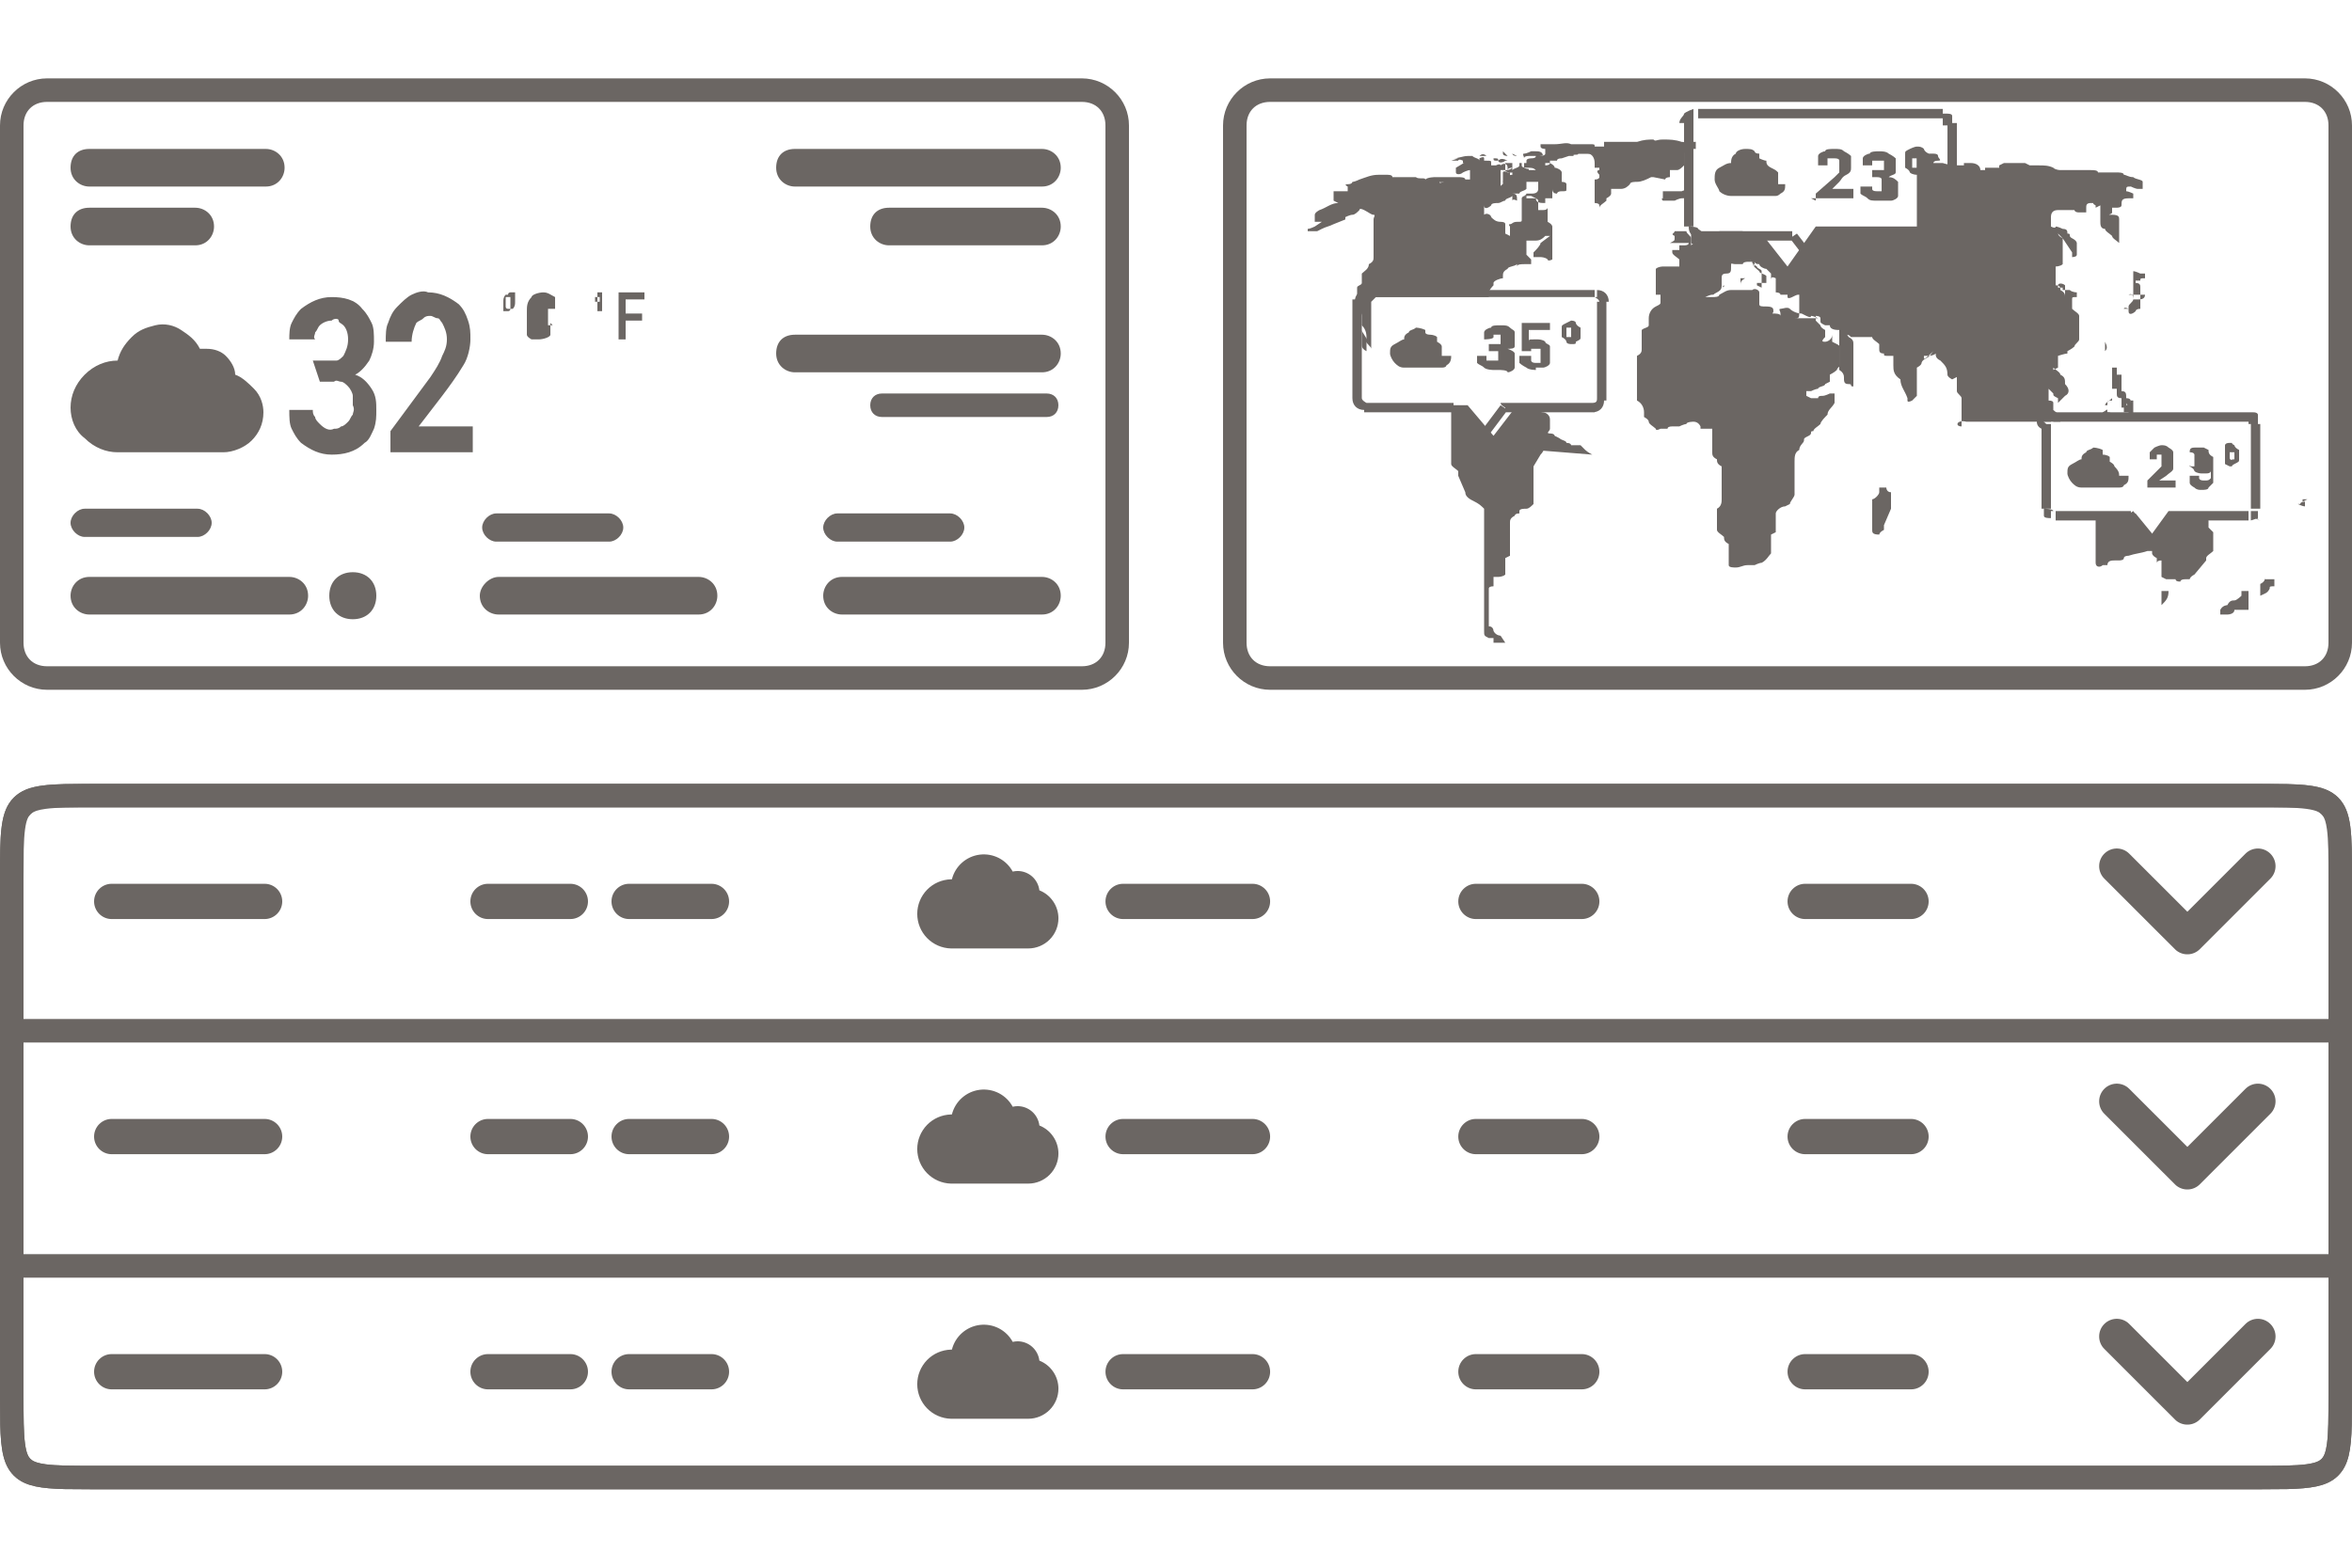 <svg width="120" height="80" viewBox="0 0 120 80" fill="none" xmlns="http://www.w3.org/2000/svg">
<path fill-rule="evenodd" clip-rule="evenodd" d="M76.68 8.8C76.68 8.8 76.68 8.68 76.92 8.8C76.92 8.8 77.16 8.8 77.28 8.68C77.28 8.68 77.28 8.8 77.04 8.8C77.04 8.96 77.04 9.08 77.04 9.16C77.04 9.16 77.04 9.16 77.04 9.28C77.04 9.4 76.8 9.52 76.68 9.64C76.68 9.48 76.68 9.4 76.68 9.4C76.68 9.4 76.68 9.36 76.68 9.28V8.8ZM73.56 9.28H73.8C73.8 9.28 73.8 9.28 73.8 9.4C73.8 9.4 73.56 9.4 73.44 9.28C73.44 9.36 73.44 9.36 73.44 9.28H73.56ZM95.88 24.88C95.88 24.8 95.88 24.72 95.88 24.64C95.88 24.76 95.88 24.76 95.88 24.88C95.88 25 95.88 25 95.88 25.12C95.88 25.24 95.64 25.48 95.52 25.48V25.6C95.52 25.72 95.52 25.84 95.52 25.96C95.52 26.2 95.52 26.32 95.52 26.56V27.04C95.52 27.16 95.52 27.28 95.88 27.28C95.88 27.28 95.88 27.16 96.12 27.04C96.12 26.92 96.12 26.92 96.12 26.8L96.48 25.96C96.48 25.84 96.48 25.72 96.48 25.6C96.48 25.48 96.48 25.36 96.48 25.24V25.12C96.24 25.12 96.24 24.88 96.24 24.88H95.88ZM109.44 15.04C109.44 15.28 109.2 15.28 109.08 15.28H108.84C108.84 15.4 108.6 15.52 108.6 15.64V15.88C108.6 15.88 108.6 16 108.6 16.12C108.6 16.24 108.6 16.24 108.6 16.24V16.12C108.6 15.88 108.6 16 108.6 16C108.6 16 108.6 16 108.6 15.88V15.76H108.36C108.36 15.76 108.36 15.64 108.6 15.76C108.6 15.76 108.6 15.76 108.6 15.88C108.6 16.12 108.84 16 108.96 15.88C108.96 15.88 108.96 15.76 109.2 15.76V15.28C109.2 15.2 109.2 15.12 109.2 15.04C109.2 14.92 109.2 14.8 109.2 14.68C109.2 14.56 109.2 14.44 108.96 14.44C108.96 14.36 108.96 14.32 108.96 14.32H109.2C109.2 14.2 109.2 14.2 109.44 14.2C109.44 14.08 109.44 13.96 109.44 13.96H109.2C109.2 13.96 108.96 13.84 108.84 13.84C108.84 13.96 108.84 13.96 108.84 14.08V14.32C108.84 14.56 108.84 14.56 108.84 14.68C108.84 14.68 108.84 14.72 108.84 14.8C108.84 15.04 108.84 15.16 108.84 15.28C108.84 15.04 108.761 14.96 108.6 15.04H109.44ZM108 19.12C108 19 108 18.76 108 18.76H107.76C107.76 18.76 107.76 18.76 107.76 18.88V19.36C107.76 19.48 107.76 19.6 107.76 19.72C107.76 19.72 107.76 19.76 107.76 19.84C107.76 19.92 107.76 20 107.76 20.08C107.76 19.92 107.76 19.84 107.76 19.84H108V20.08C108 20.2 108 20.32 108.24 20.32V20.44C108.24 20.44 108.24 20.44 108.24 20.32C108.24 20.44 108.24 20.56 108.24 20.56V20.8H108.48C108.48 20.72 108.48 20.64 108.48 20.56C108.48 20.56 108.48 20.68 108.72 20.8V20.56C108.72 20.44 108.72 20.32 108.48 20.32C108.48 20.08 108.48 19.96 108.24 19.96C108.24 19.96 108.24 19.92 108.24 19.84V19.12H108ZM115.8 29.56H115.56C115.56 29.44 115.56 29.32 115.56 29.32V29.08C115.56 28.96 115.56 28.96 115.56 28.96V29.44C115.56 29.56 115.56 29.68 115.32 29.8C115.32 29.8 115.32 29.8 115.32 29.92C115.32 30.16 115.32 30.16 115.32 30.28C115.32 30.52 115.32 30.4 115.32 30.4C115.56 30.28 115.68 30.28 115.8 30.04C115.8 29.92 115.8 29.92 116.04 29.92C116.04 29.8 116.04 29.68 116.04 29.56H115.8ZM74.04 8.2H74.4C74.4 8.2 74.4 8.08 74.64 8.2C74.64 8.28 74.64 8.32 74.64 8.32C75 8.44 75.36 8.44 75.72 8.32C75.72 8.32 75.72 8.28 75.72 8.2C75.72 8.08 75.72 8.08 75.72 8.08C75.72 8 75.64 8 75.48 8.08C75.48 8.08 75.48 8.08 75.48 8.2C75.48 8.08 75.24 8.08 75.12 7.96H74.88C74.64 7.96 74.4 8.08 74.16 8.08C74.32 8.08 74.4 8.08 74.4 8.08L74.04 8.2Z" fill="#6B6663"/>
<path fill-rule="evenodd" clip-rule="evenodd" d="M108.72 20.44C108.72 20.56 108.72 20.68 108.36 20.68C108.36 20.68 108.36 20.68 108.36 20.8C108.36 20.8 108.36 20.92 108.36 21.04H108.6C108.6 21.28 108.6 21.4 108.84 21.4C108.84 21.28 108.84 21.16 108.84 21.16C108.84 21.04 108.84 20.92 108.84 20.8C108.84 20.56 108.84 20.44 108.84 20.44H108.72ZM110.64 30.16H110.28C110.28 30.16 110.28 30.2 110.28 30.28C110.28 30.4 110.28 30.52 110.28 30.64V30.88C110.52 30.64 110.64 30.52 110.64 30.16C110.721 30.16 110.721 30.16 110.64 30.16ZM85.2 10.24H85.44C85.44 10.24 85.68 10.12 85.8 10.12C85.92 10.12 86.04 10.12 86.04 10C86.04 9.76 86.04 9.64 85.8 9.76H84.84C84.84 9.88 84.84 9.88 84.84 9.88V10.12C84.72 10.12 84.84 10.24 84.84 10.24H85.2ZM76.92 8.2C76.92 8.12 76.92 8.12 76.92 8.2C76.68 8.08 76.56 8.08 76.44 8.2C76.44 8.08 76.44 8.08 76.2 8.08C76.2 8.2 76.2 8.2 76.44 8.2C76.44 8.32 76.68 8.32 76.8 8.2H76.92ZM101.16 20.56C101.16 20.44 101.16 20.44 100.92 20.44V20.56C100.92 20.8 100.92 21.04 100.92 21.16C100.92 21.24 100.92 21.28 100.92 21.28C100.92 21.16 101.16 21.04 100.92 20.92V20.56H101.16ZM114.72 30.16H114.36C114.36 30.28 114.36 30.28 114.36 30.4C114.36 30.4 114.12 30.64 114 30.64C113.88 30.64 113.76 30.64 113.64 30.88C113.64 30.88 113.4 30.88 113.28 31.12V31.36C113.28 31.36 113.52 31.36 113.64 31.36C113.64 31.36 114 31.36 114 31.12C114 31.12 114.24 31.12 114.36 31.12C114.48 31.12 114.6 31.12 114.72 31.12V30.88C114.72 30.52 114.72 30.4 114.72 30.28V30.16ZM76.68 7.84C76.68 7.96 76.92 7.96 76.92 7.96L76.68 7.72C76.68 7.72 76.68 7.72 76.68 7.84ZM114.96 26.2C114.96 26.32 114.96 26.44 115.32 26.56C115.2 26.56 115.08 26.32 114.96 26.2ZM117.24 25.72C117.4 25.8 117.52 25.84 117.6 25.84V25.6C117.6 25.6 117.36 25.6 117.36 25.72H117.24Z" fill="#6B6663"/>
<path fill-rule="evenodd" clip-rule="evenodd" d="M77.4 7.96C77.4 7.96 77.32 7.92 77.16 7.84C77.16 7.84 77.16 7.96 77.4 7.96ZM107.4 17.44C107.4 17.56 107.4 17.68 107.4 17.8C107.4 17.88 107.4 17.92 107.4 17.92C107.52 17.8 107.52 17.68 107.4 17.44C107.481 17.44 107.481 17.44 107.4 17.44ZM107.4 20.68C107.4 20.56 107.64 20.44 107.76 20.32C107.76 20.32 107.76 20.32 107.76 20.44C107.52 20.44 107.52 20.44 107.52 20.68H107.4ZM75.481 7.96H75.841C75.721 7.84 75.6 7.84 75.481 7.96ZM117.72 25.48H117.48C117.48 25.6 117.48 25.6 117.48 25.6L117.72 25.48Z" fill="#6B6663"/>
<path fill-rule="evenodd" clip-rule="evenodd" d="M88.801 21.64C88.801 21.56 88.801 21.56 88.801 21.64ZM109.56 29.2C109.481 29.2 109.481 29.2 109.56 29.2ZM110.64 12.64C110.64 12.56 110.64 12.56 110.64 12.64C110.64 12.52 110.64 12.52 110.64 12.64ZM94.801 24.52C94.801 24.6 94.801 24.6 94.801 24.52ZM89.041 14.2C89.041 14.12 89.041 14.12 89.041 14.2C88.801 14.32 88.801 14.44 88.801 14.56C88.801 14.8 88.801 14.8 88.801 14.8V14.2H89.041ZM93.001 15.4C93.001 15.4 92.921 15.44 92.761 15.52C92.761 15.52 92.761 15.52 92.761 15.4H93.001ZM91.321 15.4C91.321 15.52 91.321 15.52 91.321 15.4C91.321 15.52 91.321 15.52 91.321 15.52C91.321 15.4 91.321 15.4 91.321 15.4ZM87.961 14.56C87.961 14.68 87.841 14.68 87.961 14.56C87.961 14.64 87.961 14.64 87.961 14.56Z" fill="#6B6663"/>
<path d="M107.76 21.28C107.76 21.16 107.76 21.16 107.76 21.16C107.76 21.16 107.76 21.04 107.52 21.04C107.52 20.8 107.52 20.92 107.28 21.04V21.16C107.28 21.28 107.28 21.28 107.28 21.28H108.12H107.76ZM104.52 21.88V21.76L104.16 21.4C104.16 21.32 104.08 21.28 103.92 21.28C103.76 21.28 103.76 21.32 103.92 21.4V21.52C103.92 21.68 104 21.8 104.16 21.88V22C104.16 22 104.16 22.12 104.16 22.24C104.16 22.36 104.16 22.48 104.16 22.48C104.16 22.6 104.16 21.88 104.16 21.88H104.52ZM112.92 27.16L112.68 26.92C112.68 26.8 112.68 26.8 112.68 26.68V26.56L112.44 26.2H111L110.04 27.52L108.96 26.2H107.88C107.88 26.08 107.64 26.08 107.52 26.2H107.16C107.16 26.36 107.08 26.44 106.92 26.44C106.92 26.44 106.92 26.48 106.92 26.56C106.92 26.64 106.92 26.72 106.92 26.8C106.92 26.92 106.92 27.04 106.92 27.04C106.92 27.16 106.92 27.28 106.92 27.28V27.76C106.92 27.88 106.92 28 106.92 28.12C106.92 28.24 106.92 28.48 106.92 28.48V28.72C106.92 28.96 107.16 28.96 107.28 28.84H107.52C107.52 28.6 107.76 28.6 107.88 28.6H108.12C108.12 28.6 108.36 28.6 108.36 28.48C108.36 28.36 108.6 28.36 108.6 28.36C108.96 28.24 109.2 28.24 109.56 28.12H109.8C109.8 28.12 109.8 28.12 109.8 28.24C109.8 28.24 109.8 28.36 110.04 28.48V28.72C110.04 28.72 110.04 28.6 110.28 28.6V28.84C110.28 28.92 110.28 29 110.28 29.08C110.28 29.32 110.28 29.44 110.28 29.44L110.52 29.56H111C111 29.64 111.079 29.68 111.24 29.68C111.24 29.68 111.24 29.56 111.48 29.56H111.72C111.72 29.56 111.72 29.44 111.96 29.32L112.56 28.6V28.48C112.56 28.36 112.8 28.24 112.92 28.12V28C112.92 27.88 112.92 27.64 112.92 27.52C112.92 27.4 112.92 27.28 112.92 27.16ZM81.24 23.2C81.24 23.2 81 23.08 80.88 22.96L80.64 22.72H80.16C80.16 22.72 80.16 22.6 79.92 22.6C79.92 22.48 79.68 22.48 79.56 22.36C79.56 22.36 79.48 22.32 79.32 22.24C79.32 22.24 79.32 22.12 79.08 22.12C78.84 22.12 79.08 22 79.08 21.88C79.08 21.64 79.08 21.52 79.08 21.4C79.08 21.16 78.84 21.04 78.72 21.04C78.6 21.04 78.36 20.92 78.24 20.92H78V20.8C78 20.68 77.4 20.68 77.4 20.68L76.2 22.24L74.88 20.68H73.56L73.8 20.92C73.8 21.04 74.04 20.92 74.04 20.8C74.04 20.92 74.04 20.92 74.04 21.04C74.04 21.28 74.04 21.52 74.04 21.76C74.04 21.76 74.04 21.88 74.04 22V22.12C74.04 22.12 74.04 22.24 74.04 22.36V22.48C74.04 22.6 74.04 22.72 74.04 22.84C74.04 22.96 74.04 22.96 74.04 23.08V23.56V23.68C74.04 23.8 74.28 23.92 74.4 24.04C74.4 24.16 74.4 24.28 74.4 24.28L74.76 25.12C74.76 25.36 75 25.48 75.24 25.6C75.48 25.72 75.6 25.84 75.72 25.96C75.72 26.08 75.72 26.08 75.72 26.2V27.64V28V28.24V28.72C75.72 28.84 75.72 28.96 75.72 29.08V29.44V29.68C75.72 29.92 75.72 30.04 75.72 30.16C75.72 30.28 75.72 30.4 75.72 30.4C75.72 30.4 75.72 30.64 75.72 30.76C75.72 30.76 75.72 31 75.72 31.12C75.72 31.12 75.72 31.36 75.72 31.48V31.72C75.72 31.72 75.72 31.72 75.72 31.96C75.72 32.2 75.72 31.96 75.72 32.2C75.72 32.44 75.72 32.44 75.96 32.56C75.96 32.56 75.96 32.56 76.2 32.56C76.2 32.8 76.2 32.8 76.2 32.8H76.8L76.56 32.44C76.56 32.44 76.32 32.44 76.2 32.2C76.2 32.2 76.2 31.96 75.96 31.96C75.96 31.96 75.96 31.96 75.96 31.72C75.96 31.72 75.96 31.48 75.96 31.36C75.96 31.36 75.96 31.12 75.96 31C75.96 31 75.96 30.92 75.96 30.76C75.96 30.76 75.96 30.76 75.96 30.52C75.96 30.28 75.96 30.52 75.96 30.28V30.16V30.04C75.96 29.96 76.04 29.92 76.2 29.92C76.2 29.92 76.2 29.8 76.2 29.68V29.44H76.44C76.44 29.44 76.68 29.44 76.8 29.32C76.8 29.32 76.8 29.32 76.8 29.2V28.72C76.8 28.64 76.8 28.6 76.8 28.6C76.8 28.48 76.8 28.48 76.8 28.48C76.8 28.48 76.88 28.44 77.04 28.36C77.04 28.12 77.04 28 77.04 27.88C77.04 27.64 77.04 27.52 77.04 27.52C77.04 27.36 77.04 27.24 77.04 27.16C77.04 27.08 77.04 27 77.04 26.92V26.68C77.04 26.56 77.04 26.44 77.28 26.32C77.28 26.32 77.28 26.2 77.52 26.2C77.52 26.2 77.52 26.2 77.52 26.08C77.52 25.96 77.76 25.96 77.88 25.96C78 25.96 78.12 25.84 78.24 25.72C78.24 25.48 78.24 25.36 78.24 25.24C78.24 25.12 78.24 25.12 78.24 25V24.76C78.24 24.52 78.24 24.4 78.24 24.16C78.24 24.04 78.24 23.8 78.24 23.8L78.6 23.2C78.84 22.96 78.84 22.72 78.6 22.36C78.36 23.08 78.36 22.96 78.24 22.96L81.24 23.2Z" fill="#6B6663"/>
<path fill-rule="evenodd" clip-rule="evenodd" d="M81.36 7.48H81.6C81.6 7.48 81.6 7.48 81.36 7.48C81.36 7.36 81.36 7.36 81.12 7.36H80.16C79.92 7.24 79.68 7.36 79.32 7.36H78.6C78.6 7.48 78.6 7.48 78.6 7.48C78.6 7.6 78.84 7.6 78.84 7.6C78.84 7.68 78.84 7.76 78.84 7.84C78.84 7.96 78.6 7.96 78.36 7.96H78.72C78.72 7.72 78.48 7.72 78.36 7.72H78.12C78.12 7.72 77.88 7.84 77.76 7.84C77.64 7.84 77.76 7.96 77.76 8.08C77.76 8 77.84 7.96 78 7.96H78.36C78.36 8.04 78.28 8.08 78.12 8.08C78.12 8.08 77.88 8.08 77.88 8.2C77.88 8.28 77.88 8.32 77.88 8.32C77.88 8.32 77.8 8.32 77.64 8.32C77.64 8.44 77.64 8.44 77.64 8.44C77.64 8.52 77.72 8.56 77.88 8.56C78.12 8.56 78.24 8.56 78.36 8.68H78.6H78C78 8.56 78 8.68 77.76 8.56C77.76 8.4 77.76 8.32 77.76 8.32H77.52C77.52 8.44 77.52 8.44 77.52 8.44C77.52 8.56 77.28 8.56 77.16 8.68C77.16 8.76 77.16 8.76 77.16 8.68C77.16 8.6 77.16 8.52 77.16 8.44C77.16 8.36 77.16 8.32 77.16 8.32H76.8C76.8 8.32 76.8 8.36 76.8 8.44C76.8 8.56 76.8 8.56 76.8 8.56V8.68C76.8 8.8 77.04 8.8 77.16 8.8C77.16 8.88 77.16 8.96 77.16 9.04C77.16 8.92 77.16 8.92 77.16 8.92C77.16 8.92 76.92 8.92 76.92 9.04V9.28H76.32H76.68C76.68 9.28 76.68 9.16 76.92 9.16C77.16 9.16 76.92 9.04 76.92 8.92V8.56C76.92 8.32 76.68 8.32 76.56 8.44C76.56 8.44 76.56 8.32 76.32 8.44H76.08C76.08 8.44 76.08 8.4 76.08 8.32C76.08 8.2 76.08 8.2 75.84 8.2H75.12C74.76 8.2 74.52 8.44 74.28 8.56C74.28 8.56 74.28 8.68 74.28 8.8C74.28 8.92 74.52 8.92 74.64 8.8C74.64 8.8 74.88 8.68 75 8.68C75 8.8 75 8.92 75 8.92C75 9.08 75 9.16 75 9.16H74.76C74.76 9.04 74.52 9.04 74.4 9.04H73.92C73.92 8.92 73.92 8.92 73.92 9.04H73.2C73.2 9.04 72.84 9.04 72.72 9.16C72.72 9.04 72.36 9.16 72.24 9.04H71.04C71.04 8.96 70.96 8.92 70.8 8.92H70.32C69.96 8.92 69.72 9.04 69.36 9.16C69.36 9.16 69.12 9.28 69 9.28C69 9.28 69 9.4 68.76 9.4C68.52 9.4 68.76 9.52 68.76 9.52V9.64C68.76 9.76 68.76 9.76 68.76 9.76H68.04C68.04 9.76 68.04 9.88 68.04 10C68.04 10.12 68.04 10.24 68.04 10.24C68.04 10.24 68.12 10.28 68.28 10.36C67.92 10.36 67.68 10.6 67.32 10.72C67.32 10.72 67.08 10.84 67.08 10.96C67.08 11.2 67.08 11.2 67.08 11.32H67.44L67.08 11.56C67.08 11.56 66.84 11.68 66.72 11.68C66.72 11.68 66.72 11.68 66.72 11.8H67.2L67.44 11.68C67.68 11.56 67.8 11.56 68.04 11.44L68.64 11.2C68.64 11.08 68.64 11.08 68.64 11.08C68.64 11.08 68.88 10.96 69 10.96C69.12 10.96 69.24 10.84 69.36 10.72C69.36 10.64 69.44 10.64 69.6 10.72C69.84 10.84 69.96 10.96 70.08 10.96C70.2 10.96 70.08 11.08 70.08 11.2V11.32V12.28C70.08 12.44 70.08 12.52 70.08 12.52C70.08 12.68 70.08 12.8 70.08 12.88C70.08 12.88 70.08 13 70.08 13.12C70.08 13.24 70.08 13.36 69.84 13.48C69.84 13.72 69.6 13.84 69.48 13.96C69.48 14.08 69.48 14.08 69.48 14.2V14.44C69.48 14.56 69.24 14.56 69.24 14.68V14.92V15.52C69.24 15.6 69.24 15.68 69.24 15.76C69.24 15.76 69.48 15.88 69.48 16.12V16.48C69.48 16.6 69.48 16.72 69.48 16.84C69.48 16.92 69.48 17 69.48 17.08C69.48 17.16 69.48 17.24 69.48 17.32C69.48 17.44 69.48 17.44 69.48 17.44C69.48 17.44 69.48 17.44 69.48 17.56C69.48 17.68 69.48 17.8 69.72 17.92C69.72 18 69.72 18.04 69.72 18.04V17.68C69.72 17.56 69.72 17.44 69.72 17.32C69.72 17.08 69.72 16.84 69.48 16.6V16.36C69.48 16.28 69.48 16.24 69.48 16.24C69.48 16.24 69.48 16.24 69.48 16.36C69.48 16.6 69.48 16.84 69.48 16.84C69.48 16.96 69.72 17.2 69.72 17.32V17.44C69.72 17.56 69.96 17.68 69.96 17.8V15.4L70.2 15.16H75.96C75.96 15.08 75.96 15 75.96 14.92C75.96 14.8 76.2 14.56 76.2 14.56C76.2 14.56 76.2 14.56 76.2 14.44C76.2 14.32 76.56 14.2 76.68 14.2C76.68 14.2 76.68 14.2 76.68 14.08C76.68 13.96 76.68 13.84 76.92 13.72C76.92 13.6 77.28 13.6 77.4 13.48C77.4 13.64 77.4 13.72 77.4 13.72C77.4 13.72 77.4 13.72 77.4 13.6C77.4 13.48 77.64 13.48 77.76 13.48H78.12V13.24L77.88 13C77.88 13 77.88 12.88 77.88 12.76V12.64C77.88 12.4 77.88 12.4 77.88 12.28H77.52H78.24C78.48 12.28 78.6 12.28 78.84 12.04H79.08L78.6 12.4C78.6 12.52 78.36 12.76 78.24 12.88V13.12H78.6C78.6 13.12 78.84 13.12 78.96 13.24C78.96 13.24 78.96 13.36 79.2 13.24V13.12V12.88V12.76C79.2 12.68 79.2 12.64 79.2 12.64C79.2 12.64 79.2 12.6 79.2 12.52C79.2 12.4 79.2 12.4 79.2 12.28C79.2 12.04 79.2 11.8 79.2 11.8C79.2 11.64 79.2 11.56 79.2 11.56C79.2 11.56 79.2 11.44 78.96 11.32V11.08C78.96 10.96 78.96 10.72 78.96 10.6C78.96 10.6 78.96 10.72 78.72 10.72H78.48V10.48C78.48 10.36 78.48 10.36 78.48 10.24C78.48 10.24 78.48 10.12 78.24 10.12H77.88C77.88 10.12 77.88 10.08 77.88 10C77.88 10 77.64 10 77.64 10.12V10.36C77.64 10.52 77.64 10.64 77.64 10.72C77.64 10.72 77.64 10.84 77.64 10.96C77.64 11.08 77.64 11.2 77.64 11.2C77.64 11.32 77.64 11.32 77.4 11.32C77.16 11.32 77.16 11.44 77.04 11.44C76.92 11.44 77.04 11.56 77.04 11.56C77.04 11.68 77.04 11.8 77.04 11.8C77.04 11.92 77.04 11.92 77.04 12.04C77.04 12.04 76.96 12 76.8 11.92C76.8 11.68 76.8 11.68 76.8 11.56V11.44C76.8 11.36 76.72 11.32 76.56 11.32C76.32 11.32 76.2 11.2 76.08 11.08C76.08 10.96 75.84 10.84 75.72 10.96V10.72C75.72 10.64 75.72 10.6 75.72 10.6V10.48C75.72 10.72 75.96 10.6 76.08 10.48C76.08 10.36 76.32 10.36 76.44 10.36C76.56 10.36 76.68 10.24 76.8 10.24C76.8 10.12 77.04 10.12 77.16 10C77.16 10.12 77.16 10.12 77.16 10.12C77.16 10.24 77.16 10.24 77.16 10.24C77.16 10.24 77.16 10.12 77.4 10.24C77.4 10 77.4 9.88 77.16 9.88H77.52C77.52 9.76 77.76 9.76 77.88 9.64C77.88 9.52 77.88 9.4 77.88 9.28H78.48C78.48 9.4 78.48 9.4 78.48 9.4C78.48 9.52 78.48 9.64 78.48 9.64C78.48 9.88 78.24 9.88 78.12 9.88H77.88C77.88 9.88 77.88 10 77.64 10H78.12C78.12 10 78.2 10.04 78.36 10.12C78.36 10.36 78.6 10.36 78.84 10.36V10.12H79.2V9.88V9.76C79.2 9.6 79.2 9.56 79.2 9.64C79.2 9.8 79.28 9.88 79.44 9.88C79.44 9.88 79.44 9.76 79.68 9.76C79.92 9.76 79.92 9.76 79.92 9.64C79.92 9.52 79.92 9.4 79.92 9.4C79.92 9.28 79.68 9.28 79.68 9.28C79.68 9.16 79.68 9.16 79.68 9.04C79.68 8.92 79.68 8.92 79.68 8.8C79.68 8.68 79.44 8.56 79.32 8.56C79.32 8.48 79.24 8.4 79.08 8.32H78.84C78.84 8.32 78.84 8.32 78.84 8.44C78.84 8.44 79.08 8.44 79.08 8.32C79.08 8.24 79.08 8.2 79.08 8.2H79.44C79.44 8.12 79.52 8.08 79.68 8.08L80.04 7.96H80.28C80.28 7.84 80.28 7.96 80.52 7.84H81.12C81.12 7.6 81.12 7.6 81.12 7.6C81.36 7.6 81.56 7.6 81.72 7.6L81.36 7.48ZM76.8 8.68H76.56V9.16C76.56 9.24 76.56 9.28 76.56 9.28C76.56 9.28 76.56 9.36 76.56 9.52C76.56 9.4 76.8 9.4 76.92 9.16C76.92 9.04 76.92 9.04 76.92 9.04C76.92 9.04 76.92 8.92 76.92 8.8V8.68C76.92 8.68 76.92 8.56 77.16 8.56C77.04 8.68 76.92 8.68 76.8 8.68ZM73.68 9.28H73.44C73.44 9.36 73.52 9.36 73.68 9.28C73.68 9.4 73.68 9.4 73.68 9.28C73.68 9.36 73.68 9.36 73.68 9.28Z" fill="#6B6663"/>
<path d="M84.96 9.16C84.96 9.04 84.96 9.04 84.96 9.16C84.96 9.04 85.2 9.04 85.2 9.04C85.2 8.96 85.2 8.88 85.2 8.8C85.2 8.8 85.2 8.8 85.2 8.68H85.56C85.68 8.68 85.8 8.56 85.92 8.44V8.32V8.08C85.92 8.08 85.92 7.96 85.92 7.84C85.92 7.72 86.16 7.72 86.28 7.6H86.52V7.24H86.28C86.28 7.36 86.04 7.36 86.04 7.36C86.04 7.36 86.04 7.24 85.8 7.24C85.44 7.12 85.2 7.12 84.84 7.12C84.48 7.12 84.48 7.24 84.36 7.12C84.12 7.12 83.88 7.12 83.52 7.24H81.84C81.84 7.48 81.84 7.48 81.84 7.48H81.24H80.76C80.76 7.6 80.76 7.6 80.52 7.6H80.28C80.28 7.68 80.28 7.76 80.28 7.84C80.28 7.84 80.52 7.96 80.52 7.84H81C81.24 7.84 81.36 8.08 81.36 8.32V8.56H81.6C81.6 8.56 81.6 8.56 81.6 8.68C81.6 8.68 81.36 8.68 81.6 8.92C81.6 9.04 81.6 9.04 81.6 9.04C81.6 9.04 81.6 9.16 81.36 9.16C81.36 9.28 81.36 9.28 81.36 9.4C81.36 9.64 81.36 9.76 81.36 10C81.36 10.12 81.36 10.24 81.36 10.24V10.36C81.36 10.36 81.6 10.36 81.6 10.48C81.6 10.6 81.6 10.6 81.6 10.6C81.6 10.48 81.84 10.36 81.96 10.24V10.12C81.96 10.12 82.2 10 82.2 9.88C82.2 9.76 82.2 9.64 82.2 9.64H82.68C82.92 9.64 83.04 9.52 83.16 9.4C83.16 9.28 83.4 9.28 83.52 9.28C83.76 9.28 84 9.16 84.24 9.04H84.36L84.96 9.16ZM88.68 11.92H88.32C88.32 12.04 88.32 12.04 88.32 12.16C88.32 12.28 88.08 12.4 87.96 12.52V12.28V12.16C87.96 12.04 87.72 11.92 87.72 11.8H88.92L88.68 11.92Z" fill="#6B6663"/>
<path fill-rule="evenodd" clip-rule="evenodd" d="M105.12 21.52C105.12 21.44 105.12 21.36 105.12 21.28C105.12 21.16 104.88 21.04 104.76 20.92V20.56C104.76 20.48 104.679 20.44 104.52 20.44V20.2C104.52 20.08 104.52 19.96 104.52 19.84L104.76 20.08C104.76 20.2 104.76 20.2 105 20.32V20.44C105 20.68 105 20.68 105 20.56L105.36 20.2C105.6 20.08 105.6 19.84 105.36 19.6C105.36 19.36 105.36 19.24 105.12 19.12C105.12 19 104.88 18.88 104.76 18.76C104.76 18.68 104.76 18.6 104.76 18.52C104.76 18.4 104.76 18.28 104.76 18.28C104.76 18.16 104.76 18.16 104.76 18.16C104.76 18.16 104.76 18.28 104.76 18.4C104.76 18.4 104.76 18.4 104.76 18.52C104.76 18.52 104.76 18.64 104.76 18.76C104.76 18.88 104.76 18.88 104.76 18.88C104.76 18.88 104.76 18.88 105 18.76V18.52C105 18.52 105 18.52 105 18.4C105 18.28 105 18.16 105 18.16C105 18.16 105.36 18.04 105.48 18.04C105.48 18.04 105.48 18.04 105.48 17.92C105.48 17.92 105.72 17.8 105.84 17.68C105.84 17.56 106.08 17.44 106.08 17.32V16.96C106.08 16.84 106.08 16.72 106.08 16.6C106.08 16.48 106.08 16.48 106.08 16.48C106.08 16.32 106.08 16.2 106.08 16.12C106.08 16 105.84 15.88 105.72 15.76C105.72 15.68 105.72 15.64 105.72 15.64C105.72 15.64 105.72 15.64 105.72 15.52C105.72 15.4 105.72 15.4 105.72 15.28C105.72 15.16 105.72 15.16 105.96 15.16V14.92C105.96 14.92 105.72 14.92 105.6 14.8H105.24C105.24 14.68 105.24 14.68 105.24 14.68H105C105 14.56 105 14.44 105 14.44C105 14.32 105 14.32 105 14.32V14.56C105 14.68 105 14.68 105 14.56C105 14.44 105.24 14.44 105.36 14.56V14.8C105.36 14.92 105.36 14.92 105.36 14.92C105.36 14.92 105.36 14.96 105.36 15.04C105.36 15.28 105.36 15.4 105.36 15.4V15.52C105.36 15.52 105.36 15.52 105.36 15.4C105.36 15.4 105.36 15.28 105.36 15.16C105.36 15.04 105.36 14.92 105.12 14.8C105.12 14.68 105.12 14.56 104.88 14.56C104.88 14.56 104.88 14.56 104.88 14.44C104.88 14.32 104.88 14.2 104.88 14.2C104.88 14.08 104.88 14.08 104.88 13.96C104.88 13.8 104.88 13.68 104.88 13.6C104.88 13.6 105.12 13.6 105.24 13.48C105.24 13.24 105.24 13 105.24 12.76V12.52C105.24 12.4 105.24 12.28 105.24 12.16L105 11.92C105 11.92 105 12.04 105.24 12.16L105.72 12.88C105.72 13 105.72 13 105.72 13.12C105.72 13.12 105.96 13.12 105.96 13V12.88C105.96 12.76 105.96 12.64 105.96 12.64V12.4C105.96 12.4 105.96 12.28 105.72 12.16C105.48 12.04 105.72 11.92 105.48 11.92C105.48 11.8 105.48 11.68 105.24 11.68V11.56C105.24 11.64 105.24 11.68 105.24 11.68C105.24 11.68 105 11.56 104.88 11.56C104.88 11.64 104.799 11.64 104.64 11.56C104.64 11.44 104.64 11.44 104.64 11.44C104.64 11.32 104.64 11.2 104.64 11.08C104.64 10.84 104.76 10.72 105 10.72H105.84C105.84 10.72 105.84 10.84 106.08 10.84H106.44C106.44 10.72 106.44 10.6 106.44 10.6C106.44 10.48 106.44 10.36 106.68 10.36C106.92 10.36 106.68 10.36 106.92 10.48C106.92 10.48 106.92 10.48 106.92 10.6C106.92 10.6 107 10.56 107.16 10.48C107.16 10.36 107.16 10.36 107.16 10.48C107.16 10.48 107.16 10.52 107.16 10.6C107.16 10.72 107.16 10.84 107.16 10.96C107.16 11.08 107.16 11.08 107.16 11.2C107.16 11.28 107.16 11.32 107.16 11.32C107.16 11.44 107.16 11.68 107.4 11.68C107.4 11.8 107.64 11.92 107.76 12.04C107.76 12.16 108 12.28 108.12 12.4C108.12 12.4 108.12 12.4 108.12 12.28V12.04V11.8V11.68V11.44C108.12 11.36 108.12 11.28 108.12 11.2C108.12 11.08 108.12 10.96 107.76 10.96C107.4 10.96 107.76 10.96 107.76 10.84C107.76 10.72 107.76 10.72 107.76 10.6H108C108 10.6 108.24 10.6 108.24 10.48C108.24 10.24 108.24 10.12 108.6 10.12H108.84C108.84 10 108.84 9.88 108.84 9.88C108.84 9.88 108.6 9.76 108.48 9.76C108.48 9.52 108.48 9.52 108.72 9.52C108.72 9.52 108.96 9.64 109.08 9.64H109.32C109.32 9.64 109.32 9.64 109.32 9.52V9.28C109.32 9.16 108.96 9.16 108.84 9.04C108.6 9.04 108.48 8.92 108.36 8.92C108.36 8.8 108.12 8.8 108 8.8H107.04C107.04 8.68 106.8 8.68 106.68 8.68H105.12C105.12 8.68 104.88 8.68 104.76 8.56C104.52 8.44 104.28 8.44 104.04 8.44H103.56L103.32 8.32H102.24C102.24 8.32 102.159 8.36 102 8.44C102 8.56 102 8.56 102 8.56H101.28C101.28 8.56 101.28 8.56 101.28 8.68H101.04C101.04 8.44 100.8 8.32 100.56 8.32H100.2C100.2 8.32 100.2 8.32 100.2 8.44C99.84 8.44 99.48 8.44 99.12 8.32H98.639C98.639 8.32 98.639 8.2 98.879 8.2C99.12 8.2 98.879 8.08 98.879 7.96C98.879 7.88 98.799 7.84 98.639 7.84H97.799C97.799 7.72 97.799 11.32 97.799 11.32V11.56H92.639L91.2 13.6L89.879 11.92H86.639C86.639 12.04 86.639 12.04 86.639 12.16C86.639 12.28 86.4 12.4 86.279 12.52V12.28V12.16C86.279 12.04 86.04 11.92 86.04 11.8H85.439C85.439 11.92 85.2 11.92 85.439 12.04C85.439 12.12 85.439 12.16 85.439 12.16C85.439 12.28 85.439 12.28 85.2 12.4H86.159C86.159 12.48 86.079 12.52 85.919 12.52H85.68C85.68 12.52 85.68 12.56 85.68 12.64C85.68 12.72 85.68 12.76 85.68 12.76H85.32C85.32 12.84 85.32 12.88 85.32 12.88C85.32 13 85.559 13.12 85.68 13.24C85.68 13.36 85.68 13.48 85.68 13.6H84.84C84.84 13.6 84.6 13.6 84.48 13.72C84.48 14.08 84.48 14.2 84.48 14.44V14.68C84.48 14.8 84.48 14.8 84.48 14.92C84.48 15 84.48 15.04 84.48 15.04H84.719V15.16C84.719 15.4 84.719 15.4 84.719 15.4C84.719 15.52 84.719 15.52 84.48 15.64C84.24 15.76 84.12 16 84.12 16.24C84.12 16.48 84.12 16.48 84.12 16.6C84.12 16.72 83.879 16.72 83.76 16.84C83.76 16.84 83.76 16.88 83.76 16.96C83.76 17.04 83.76 17.12 83.76 17.2C83.76 17.2 83.76 17.32 83.76 17.44C83.76 17.56 83.76 17.68 83.76 17.68V17.8C83.76 17.92 83.76 18.04 83.519 18.16V18.4V19.24C83.519 19.36 83.519 19.48 83.519 19.48V19.96C83.519 20.08 83.519 20.2 83.519 20.32C83.519 20.32 83.519 20.32 83.519 20.44C83.76 20.56 83.879 20.8 83.879 21.04C83.879 21.16 83.879 21.28 83.879 21.28C83.879 21.28 84.12 21.4 84.12 21.52C84.12 21.64 84.359 21.76 84.48 21.88C84.48 21.96 84.56 21.96 84.719 21.88H85.079C85.079 21.8 85.16 21.76 85.32 21.76H85.68C85.68 21.76 85.919 21.64 86.04 21.64C86.04 21.52 86.4 21.52 86.4 21.52C86.559 21.52 86.68 21.6 86.76 21.76V21.88H87.359C87.359 22 87.359 22.12 87.359 22.24V22.6C87.359 22.72 87.359 22.84 87.359 22.84V23.08C87.359 23.2 87.359 23.32 87.6 23.44C87.6 23.56 87.6 23.68 87.84 23.8C87.84 23.8 87.84 23.92 87.84 24.04C87.84 24.16 87.84 24.28 87.84 24.28C87.84 24.4 87.84 24.4 87.84 24.52C87.84 24.64 87.84 24.88 87.84 25C87.84 25.24 87.84 25.36 87.84 25.48C87.84 25.6 87.84 25.84 87.6 25.96C87.6 26.08 87.6 26.32 87.6 26.56C87.6 26.8 87.6 26.68 87.6 26.8V27.04C87.6 27.16 87.84 27.28 87.96 27.4C87.96 27.52 87.96 27.64 87.96 27.76V26.8C87.96 27.04 87.96 27.16 87.96 27.4C87.96 27.52 87.96 27.64 88.2 27.76C88.2 27.76 88.2 27.88 88.2 28C88.2 28.12 88.2 28.36 88.2 28.36V28.6V28.84C88.2 28.96 88.439 28.96 88.559 28.96C88.799 28.96 88.919 28.84 89.159 28.84H89.519C89.519 28.84 89.76 28.72 89.879 28.72C90.12 28.6 90.24 28.36 90.359 28.24C90.359 28.12 90.359 28.12 90.359 28C90.359 28 90.359 27.88 90.359 27.76C90.359 27.64 90.359 27.52 90.359 27.4V27.28L90.6 27.16C90.6 27.04 90.6 26.8 90.6 26.68C90.6 26.56 90.6 26.56 90.6 26.44C90.6 26.32 90.6 26.2 90.6 26.2C90.6 26.08 90.84 25.84 91.079 25.84L91.32 25.72C91.32 25.6 91.559 25.36 91.559 25.24V24.4C91.559 24.32 91.559 24.28 91.559 24.28C91.559 24.2 91.559 24.12 91.559 24.04V23.68C91.559 23.6 91.559 23.56 91.559 23.56C91.559 23.32 91.559 23.08 91.799 22.96C91.799 22.72 92.04 22.6 92.04 22.48C92.04 22.36 92.04 22.36 92.279 22.24C92.519 22.12 92.279 22 92.519 22C92.519 21.88 92.76 21.76 92.879 21.64C92.879 21.52 93.12 21.28 93.24 21.16C93.24 20.92 93.48 20.8 93.6 20.56C93.6 20.44 93.6 20.2 93.6 20.08H93.359C93.359 20.08 93.12 20.2 92.999 20.2C92.879 20.2 92.76 20.2 92.76 20.32H92.4C92.4 20.32 92.32 20.28 92.159 20.2V19.96H92.4C92.4 19.96 92.639 19.84 92.76 19.84C92.76 19.72 93.12 19.72 93.12 19.6C93.12 19.6 93.2 19.56 93.359 19.48V19.24C93.359 19.12 93.359 19.12 93.359 19.12C93.359 19.12 93.6 19 93.719 18.88C93.719 18.88 93.719 18.76 93.96 18.64C93.96 18.64 93.96 18.6 93.96 18.52C93.96 18.44 93.96 18.36 93.96 18.28C93.96 18.16 93.96 18.04 93.96 17.92C93.96 17.76 93.879 17.64 93.719 17.56C93.719 17.56 93.639 17.52 93.48 17.44C93.48 17.32 93.48 17.32 93.48 17.2C93.48 17.12 93.48 17.08 93.48 17.08C93.48 17.32 93.24 17.44 93.12 17.44C92.999 17.44 92.879 17.44 93.12 17.2C93.12 17.08 93.12 16.96 93.12 16.96V16.84C93.12 16.84 92.879 16.72 92.879 16.6L92.639 16.36C92.639 16.28 92.639 16.2 92.639 16.12C92.639 16.12 92.879 16.12 92.879 16.24V16.36C92.879 16.48 92.879 16.48 93.12 16.6H93.359C93.359 16.84 93.719 16.84 93.84 16.84C93.84 17.08 93.84 17.08 94.079 17.08C94.32 17.08 94.32 17.08 94.439 17.2H95.519C95.519 17.32 95.76 17.44 95.879 17.56C95.879 17.56 95.879 17.68 95.879 17.8C95.879 17.92 95.879 18.04 96.12 18.04C96.12 18.16 96.12 18.16 96.359 18.16H96.6C96.6 18.4 96.6 18.52 96.6 18.64C96.6 18.88 96.6 19.12 96.96 19.36C96.96 19.72 97.2 19.96 97.32 20.32C97.32 20.4 97.32 20.44 97.32 20.44C97.32 20.52 97.4 20.52 97.559 20.44L97.799 20.2V20.08C97.799 19.96 97.799 19.96 97.799 19.84V19C97.799 18.92 97.799 18.84 97.799 18.76C97.799 18.76 98.04 18.64 98.04 18.52C98.04 18.52 98.04 18.4 98.279 18.28C98.519 18.16 98.519 18.04 98.639 17.92C98.32 18.24 98.159 18.36 98.159 18.28C98.159 18.2 98.159 18.16 98.159 18.16H98.4C98.4 18.16 98.639 18.16 98.76 18.04C98.76 18.16 98.76 18.28 98.999 18.4C99.24 18.64 99.359 18.76 99.359 19.12C99.359 19.24 99.6 19.36 99.6 19.36L99.84 19.24C99.84 19.36 99.84 19.48 99.84 19.6V19.96C99.84 20.08 100.08 20.2 100.08 20.32V20.8C100.08 20.88 100.08 20.92 100.08 20.92C100.08 21.04 100.08 21.16 100.08 21.16C100.08 21.28 100.08 21.4 100.08 21.4V21.64V21.76C99.719 21.76 99.84 21.4 100.32 21.52H105.12ZM92.76 16.24C92.519 16.12 92.4 16.12 92.4 16.12C92.4 16.2 92.32 16.2 92.159 16.12C92.159 16.12 92.079 16.08 91.919 16C91.68 16 91.439 15.88 91.32 15.76C91.2 15.64 90.96 15.76 90.84 15.76C90.719 15.76 90.84 15.88 90.84 16C90.84 16.12 90.84 16.12 90.84 16.12C90.84 16 90.6 16 90.48 16C90.359 16 90.48 16 90.48 15.88C90.48 15.76 90.48 15.64 90.12 15.64C89.879 15.64 89.76 15.64 89.76 15.52V15.28V14.92C89.76 14.8 89.519 14.68 89.4 14.8H88.32C88.079 14.8 87.96 14.92 87.719 15.04C87.719 15.16 87.48 15.16 87.359 15.16H86.999C86.999 15.16 87.24 15.04 87.359 15.04C87.48 15.04 87.359 15.04 87.6 14.92C87.84 14.8 87.84 14.68 87.84 14.56V14.2C87.84 14.08 87.84 13.96 88.079 13.96C88.32 13.96 88.32 13.84 88.32 13.6C88.32 13.36 88.32 13.48 88.559 13.48H88.919C88.919 13.36 89.159 13.36 89.159 13.36H89.4C89.4 13.6 89.639 13.72 89.76 13.84C89.76 13.96 89.999 13.96 90.12 14.08C90.12 14.08 90.12 14.2 90.12 14.32C90.12 14.44 90.12 14.44 90.12 14.44H89.639V14.56L89.879 14.68C89.879 14.68 89.879 14.64 89.879 14.56C89.879 14.48 89.879 14.44 89.879 14.44C89.879 14.44 89.879 14.32 89.879 14.2C89.879 14.08 89.879 14.08 89.879 14.08C89.879 13.96 89.879 13.84 89.879 13.84C89.879 13.72 89.639 13.72 89.639 13.6C89.639 13.6 89.4 13.48 89.279 13.24L89.519 13.6C89.519 13.52 89.519 13.44 89.519 13.36C89.519 13.36 89.519 13.48 89.76 13.48C89.76 13.6 89.999 13.72 90.12 13.72L90.359 13.96C90.359 14.2 90.359 14.44 90.359 14.44C90.359 14.56 90.359 14.56 90.359 14.68C90.359 14.8 90.359 14.8 90.359 14.92C90.359 15.04 90.359 15.04 90.359 15.04C90.359 15.04 90.359 15 90.359 14.92C90.359 14.84 90.359 14.76 90.359 14.68C90.359 14.44 90.359 14.32 90.359 14.32C90.359 14.2 90.359 14.08 90.6 14.2C90.6 14.2 90.6 14.24 90.6 14.32V14.68C90.6 14.68 90.6 14.8 90.6 14.92C90.6 14.92 90.84 14.92 90.84 15.04H91.2C91.2 15.04 91.2 15.04 91.2 15.16C91.2 15.16 91.2 15.28 91.439 15.16C91.68 15.04 91.68 15.04 91.799 15.04C91.799 15.4 91.799 15.64 91.799 15.88C91.799 16.24 91.799 16.24 91.559 16.24H92.76ZM94.559 19.72V19.6V19.24C94.559 19.12 94.559 19 94.559 18.88V18.64C94.559 18.64 94.559 18.64 94.559 18.52C94.559 18.36 94.559 18.24 94.559 18.16V17.92V17.68C94.559 17.56 94.559 17.44 94.32 17.32L94.079 16.96H93.84C93.84 17.04 93.84 17.12 93.84 17.2C93.84 17.44 93.84 17.56 93.84 17.68C93.84 17.8 93.84 17.8 93.84 17.92C93.84 17.92 93.84 18.04 93.84 18.16C93.84 18.28 93.84 18.52 93.84 18.64C93.84 18.76 93.84 18.88 93.84 18.88C93.84 18.88 94.079 19 94.079 19.24C94.079 19.48 94.079 19.6 94.32 19.6C94.559 19.6 94.32 19.72 94.559 19.72ZM88.919 21.64C88.919 21.56 88.919 21.56 88.919 21.64Z" fill="#6B6663"/>
<path fill-rule="evenodd" clip-rule="evenodd" d="M93.241 15.04C93.321 15.04 93.321 15.04 93.241 15.04ZM94.561 19.72C94.561 19.64 94.561 19.56 94.561 19.48V19.12C94.561 19 94.561 18.88 94.561 18.76V18.52C94.561 18.52 94.561 18.52 94.561 18.4C94.561 18.24 94.561 18.12 94.561 18.04V17.8V17.56C94.561 17.44 94.561 17.32 94.321 17.2L94.081 16.84H93.841C93.841 16.92 93.841 17 93.841 17.08C93.841 17.32 93.841 17.44 93.841 17.56C93.841 17.68 93.841 17.68 93.841 17.8C93.841 17.92 93.841 17.92 93.841 18.04C93.841 18.16 93.841 18.4 93.841 18.52C93.841 18.64 93.841 18.76 93.841 18.76C93.841 18.76 94.081 18.88 94.081 19.12C94.081 19.36 94.081 19.48 94.321 19.48C94.561 19.48 94.321 19.6 94.561 19.6V19.72ZM88.801 21.64C88.801 21.56 88.801 21.56 88.801 21.64ZM89.041 14.08C89.041 14 89.041 14 89.041 14.08C89.041 14.2 89.041 14.32 89.041 14.44C89.041 14.68 89.041 14.68 89.041 14.68V14.08C89.041 14.16 89.041 14.16 89.041 14.08ZM93.001 15.4C93.001 15.4 92.921 15.44 92.761 15.52C92.761 15.52 92.761 15.52 92.761 15.4H93.001ZM91.321 15.4C91.321 15.52 91.321 15.52 91.321 15.4C91.321 15.52 91.321 15.52 91.321 15.52C91.321 15.4 91.321 15.4 91.321 15.4ZM87.961 14.56C87.961 14.68 87.841 14.68 87.961 14.56C87.961 14.64 87.961 14.64 87.961 14.56Z" fill="#6B6663"/>
<path d="M86.28 11.68C86.28 11.8 86.28 11.92 86.28 12.04C86.28 12.16 86.28 12.28 86.28 12.28C86.28 12.4 86.28 12.52 86.52 12.4C86.52 12.4 86.52 12.28 86.76 12.28C87 12.28 86.76 12.16 87 12.04C87 11.92 86.64 11.68 86.64 11.68H86.28Z" fill="#6B6663"/>
<path d="M91.441 12.04C91.441 11.92 91.441 11.8 91.441 11.8V12.04ZM94.201 12.04V11.8H93.961C93.961 11.92 94.201 12.04 94.201 12.04ZM86.401 6.28V6.16V5.56C86.401 5.56 86.041 5.68 85.921 5.8C85.921 5.92 85.681 6.04 85.681 6.28H86.161H86.401ZM86.401 11.56V6.16H85.921V11.56H86.401ZM86.641 11.8C86.641 11.8 86.641 11.8 86.641 11.68C86.641 11.56 86.161 11.56 86.161 11.56C86.161 11.68 86.161 11.92 86.401 12.04C86.641 12.16 86.641 12.28 86.881 12.28V11.8H86.641ZM91.441 11.8H86.521V12.28H91.441V11.8ZM92.881 13.48L91.681 11.92L91.321 12.16L92.521 13.72L92.881 13.48ZM92.881 13.48L92.521 13.72C92.521 13.8 92.601 13.84 92.761 13.84H93.001V13.72L92.641 13.48H92.881ZM94.081 11.92L92.881 13.48L93.241 13.72L94.441 12.16L94.081 11.92ZM99.121 11.8H94.201V12.28H99.121V11.8ZM99.361 11.56V11.68V12.28C99.361 12.28 99.721 12.16 99.841 12.04C99.961 11.92 100.081 11.8 100.081 11.56H99.601H99.361ZM99.361 6.28V11.68H99.841V6.28H99.361ZM99.121 6.04C99.121 6.04 99.121 6.08 99.121 6.16V6.4H99.601V6.16C99.601 6.04 99.601 6.04 99.601 5.92C99.601 5.84 99.521 5.8 99.361 5.8H99.121V6.04ZM86.641 6.04H99.121V5.56H86.641V6.04Z" fill="#6B6663"/>
<path d="M97.8 8.92C97.8 8.92 97.561 8.92 97.441 8.8C97.441 8.8 97.441 8.68 97.201 8.56C97.201 8.44 97.201 8.32 97.201 8.2C97.201 8.08 97.201 7.96 97.201 7.84C97.201 7.72 97.201 7.72 97.441 7.6C97.441 7.6 97.68 7.48 97.8 7.48C97.921 7.48 98.04 7.48 98.16 7.6C98.16 7.6 98.16 7.72 98.4 7.84C98.4 7.96 98.4 8.08 98.4 8.2C98.4 8.32 98.4 8.44 98.4 8.56C98.4 8.68 98.4 8.68 98.16 8.8C98.04 8.8 97.921 8.92 97.8 8.92ZM97.8 8.56C97.8 8.56 97.8 8.56 97.8 8.44V8.2V8.08H97.561C97.561 8.08 97.561 8.08 97.561 8.2V8.44V8.56H97.8ZM95.76 10.24C95.52 10.24 95.4 10.24 95.281 10.12C95.16 10 95.04 10 94.921 9.88C94.921 9.76 94.921 9.64 94.921 9.52H95.52C95.52 9.6 95.52 9.64 95.52 9.64C95.52 9.72 95.6 9.76 95.76 9.76H96.001V9.64V9.16C96.001 9.08 95.92 9.04 95.76 9.04H95.52V8.68H96.121V8.44C96.121 8.32 96.121 8.2 96.121 8.2H95.52V8.44H95.04C95.04 8.32 95.04 8.2 95.04 8.08C95.04 7.96 95.281 7.84 95.4 7.84C95.4 7.72 95.76 7.72 95.88 7.72C96.001 7.72 96.24 7.72 96.361 7.84C96.361 7.84 96.6 7.96 96.721 8.08C96.721 8.2 96.721 8.32 96.721 8.44C96.721 8.56 96.721 8.68 96.721 8.8C96.721 8.92 96.481 8.92 96.361 9.04C96.6 9.04 96.721 9.16 96.841 9.28C96.841 9.4 96.841 9.52 96.841 9.64C96.841 9.76 96.841 9.88 96.841 10C96.841 10.12 96.6 10.24 96.481 10.24C96.001 10.24 95.88 10.24 95.641 10.24H95.76ZM92.641 10.24V9.88L93.6 9.04L93.841 8.8V8.2C93.841 8.12 93.76 8.08 93.6 8.08H93.24V8.44H92.76C92.76 8.32 92.76 8.08 92.76 7.96C92.76 7.84 93.001 7.72 93.121 7.72C93.121 7.6 93.361 7.6 93.6 7.6C93.841 7.6 93.96 7.6 94.081 7.72C94.081 7.72 94.32 7.84 94.441 7.96C94.441 8.08 94.441 8.2 94.441 8.32V8.56C94.441 8.68 94.441 8.8 94.201 8.92C93.96 9.04 93.96 9.16 93.841 9.28L93.481 9.64H94.561V10.12H92.4L92.641 10.24ZM91.081 9.4C91.081 9.64 91.081 9.76 90.841 9.88C90.76 9.96 90.68 10 90.6 10H88.32C88.081 10 87.841 9.88 87.721 9.76C87.721 9.64 87.481 9.4 87.481 9.16C87.481 8.92 87.481 8.68 87.721 8.56C87.96 8.44 88.081 8.32 88.32 8.32C88.32 8.2 88.32 7.96 88.561 7.84C88.561 7.72 88.8 7.6 89.04 7.6C89.281 7.6 89.4 7.6 89.52 7.72C89.52 7.72 89.52 7.84 89.76 7.84C89.76 7.84 89.76 7.96 89.76 8.08C89.76 8.08 90.001 8.2 90.121 8.2C90.121 8.32 90.121 8.44 90.361 8.56C90.6 8.68 90.6 8.68 90.721 8.8C90.721 9.04 90.721 9.16 90.721 9.4H91.081Z" fill="#6B6663"/>
<path d="M74.16 20.8C74.16 20.68 74.16 20.56 74.16 20.56V20.8ZM76.8 20.8V20.56H76.56C76.56 20.68 76.8 20.8 76.8 20.8ZM69.48 15.4C69.48 15.28 69.48 15.16 69.72 15.16V14.8C69.36 14.8 69.12 15.04 69.12 15.4H69.48ZM69.48 20.32V15.28H69V20.32H69.48ZM69.72 20.56C69.72 20.56 69.48 20.44 69.48 20.32H69C69 20.68 69.24 20.92 69.6 20.92V20.56H69.72ZM74.16 20.56H69.6V21.04H74.16V20.56ZM75.48 22.12L74.4 20.68L74.04 20.92L75.12 22.36L75.48 22.12ZM75.48 22.12L75.12 22.36C75.12 22.6 75.6 22.6 75.84 22.36L75.48 22.12ZM76.56 20.68L75.48 22.12L75.84 22.36L76.92 20.92L76.56 20.68ZM81.36 20.56H76.8V21.04H81.36V20.56ZM81.48 20.32C81.48 20.44 81.48 20.56 81.24 20.56V21.04C81.6 21.04 81.84 20.8 81.84 20.44H81.48V20.32ZM81.48 15.4V20.44H81.96V15.4H81.48ZM81.36 15.16C81.36 15.16 81.6 15.28 81.6 15.4H82.08C82.08 15.04 81.84 14.8 81.48 14.8V15.16H81.36ZM69.72 15.16H81.36V14.8H69.72V15.16Z" fill="#6B6663"/>
<path d="M80.16 17.56C80.16 17.56 79.92 17.56 79.92 17.44C79.92 17.44 79.92 17.32 79.68 17.2C79.68 17.08 79.68 16.96 79.68 16.96C79.68 16.84 79.68 16.72 79.68 16.72C79.68 16.6 79.68 16.6 79.92 16.48L80.16 16.36C80.16 16.36 80.4 16.36 80.4 16.48C80.4 16.48 80.4 16.6 80.64 16.72C80.64 16.84 80.64 16.96 80.64 16.96V17.2C80.64 17.32 80.64 17.32 80.4 17.44C80.4 17.56 80.4 17.56 80.16 17.56ZM80.16 17.2C80.16 17.2 80.16 17.2 80.16 17.08V16.84V16.72H79.92C79.92 16.72 79.92 16.72 79.92 16.84V17.08V17.2H80.16ZM78.36 18.88C78.36 18.88 78 18.88 77.88 18.76C77.88 18.76 77.64 18.64 77.52 18.52C77.52 18.4 77.52 18.28 77.52 18.16H78.12C78.12 18.28 78.12 18.4 78.12 18.4C78.12 18.4 78.12 18.52 78.36 18.52H78.6V18.4V17.92C78.6 17.8 78.6 17.8 78.6 17.8H78.12V17.92H77.64C77.64 17.8 77.64 16.48 77.64 16.48H79.08V16.84H78V17.44C78 17.32 78 17.32 78.24 17.32H78.48C78.48 17.32 78.72 17.32 78.84 17.44C78.84 17.56 79.08 17.56 79.08 17.68C79.08 17.8 79.08 17.92 79.08 18.04C79.08 18.16 79.08 18.4 79.08 18.52C79.08 18.64 78.84 18.76 78.72 18.76C78.72 18.76 78.48 18.76 78.36 18.76V18.88ZM76.2 18.88C76.2 18.88 75.84 18.88 75.72 18.76C75.6 18.64 75.48 18.64 75.36 18.52C75.36 18.4 75.36 18.28 75.36 18.16H75.84C75.84 18.28 75.84 18.4 75.84 18.4H76.44V18.16C76.44 18.04 76.44 17.92 76.44 17.92H75.96V17.56H76.56V17.32C76.56 17.2 76.56 17.08 76.56 17.08H76.2C76.2 17.08 76.2 17.08 76.2 17.2C76.2 17.32 75.72 17.32 75.72 17.32C75.72 17.2 75.72 17.08 75.72 16.96C75.72 16.84 75.96 16.72 76.08 16.72C76.08 16.6 76.32 16.6 76.56 16.6C76.8 16.6 76.92 16.6 77.04 16.72C77.16 16.84 77.28 16.84 77.28 16.96C77.28 17.08 77.28 17.2 77.28 17.32C77.28 17.44 77.28 17.56 77.28 17.68C77.28 17.8 77.04 17.8 76.92 17.8C76.92 17.8 77.28 17.92 77.28 18.04V18.4C77.28 18.52 77.28 18.64 77.28 18.76C77.28 18.88 77.04 19 76.92 19C76.92 18.88 76.56 18.88 76.44 18.88H76.2ZM74.04 18.16C74.04 18.28 74.04 18.52 73.8 18.64C73.8 18.64 73.8 18.76 73.56 18.76H71.64C71.4 18.76 71.28 18.64 71.16 18.52C71.04 18.4 70.92 18.16 70.92 18.04C70.92 17.8 70.92 17.68 71.16 17.56C71.4 17.44 71.52 17.32 71.64 17.32C71.64 17.2 71.64 17.08 71.88 16.96C71.88 16.84 72.12 16.84 72.24 16.72C72.24 16.72 72.48 16.72 72.72 16.84V16.96C72.72 17.08 72.96 17.08 72.96 17.08C72.96 17.08 73.2 17.08 73.32 17.2C73.32 17.32 73.32 17.44 73.32 17.44C73.32 17.44 73.56 17.56 73.56 17.68C73.56 17.92 73.56 18.04 73.56 18.16H74.04Z" fill="#6B6663"/>
<path d="M108.72 26.32C108.72 26.2 108.72 26.08 108.72 26.08V26.32ZM110.88 26.32V26.08H110.64C110.64 26.2 110.88 26.32 110.88 26.32ZM104.64 21.64C104.64 21.56 104.64 21.56 104.64 21.64C104.64 21.52 104.64 21.52 104.64 21.52V21.04L104.28 21.16C104.28 21.28 104.28 21.4 104.28 21.52H104.64V21.64ZM104.64 25.96V21.64H104.16V25.96H104.64ZM104.76 26.08C104.76 25.96 104.28 25.96 104.28 25.96C104.28 26.08 104.28 26.32 104.28 26.32C104.28 26.44 104.52 26.44 104.64 26.44V26.08H104.76ZM108.72 26.08H104.88V26.56H108.72V26.08ZM109.8 27.4L108.84 26.08L108.48 26.32L109.44 27.64L109.8 27.4ZM109.68 27.4L109.44 27.64C109.44 27.76 109.44 27.76 109.68 27.76H110.04C110.04 27.64 109.56 27.4 109.56 27.4H109.68ZM110.64 26.08L109.68 27.4L110.04 27.64L111 26.32L110.64 26.08ZM114.72 26.08H110.88V26.56H114.72V26.08ZM114.84 25.96V26.56L115.2 26.44C115.2 26.32 115.2 26.2 115.2 26.08H114.84V25.96ZM114.84 21.64V25.96H115.32V21.64H114.84ZM114.72 21.52V21.64H115.2V21.4C115.2 21.28 115.2 21.28 115.2 21.16C115.2 21.16 115.2 21.04 114.96 21.04H114.72V21.52ZM104.76 21.52H114.72V21.04H104.76V21.52Z" fill="#6B6663"/>
<path d="M113.76 23.8C113.76 23.8 113.681 23.76 113.52 23.68C113.52 23.68 113.52 23.56 113.52 23.44C113.52 23.32 113.52 23.32 113.52 23.2C113.52 23.08 113.52 23.08 113.52 22.96C113.52 22.84 113.52 22.84 113.52 22.72C113.52 22.72 113.52 22.6 113.76 22.6C114 22.6 113.76 22.6 114 22.72C114 22.72 114 22.84 114.24 22.96C114.24 23.08 114.24 23.08 114.24 23.2C114.24 23.32 114.24 23.32 114.24 23.44C114.24 23.56 114.24 23.56 114 23.68C113.76 23.8 114 23.8 113.76 23.8ZM113.76 23.56C113.76 23.56 113.76 23.44 114 23.44V23.2C114 23.08 114 23.08 114 23.08H113.76V23.32C113.76 23.44 113.76 23.44 114 23.56C113.921 23.56 113.921 23.56 114 23.56H113.76ZM112.08 22.84H112.44L112.68 22.96C112.68 23.08 112.68 23.2 112.92 23.32C112.92 23.44 112.92 23.56 112.92 23.8V24.28C112.92 24.4 112.92 24.52 112.92 24.64L112.68 24.88C112.68 25 112.44 25 112.32 25C112.2 25 112.08 25 111.96 24.88C111.96 24.88 111.72 24.76 111.72 24.64C111.72 24.52 111.72 24.4 111.72 24.28H112.2C112.2 24.36 112.2 24.4 112.2 24.4C112.2 24.4 112.2 24.52 112.44 24.52C112.68 24.52 112.68 24.52 112.8 24.4C112.8 24.28 112.8 24.16 112.8 23.92C112.8 24.04 112.8 24.04 112.8 24.04C112.8 24.04 112.8 24.16 112.56 24.16H112.32C112.32 24.16 112.08 24.16 111.96 24.04C111.96 24.04 111.96 23.92 111.72 23.8C111.72 23.68 111.72 23.56 111.72 23.44C111.72 23.32 111.72 23.2 111.72 23.08C111.72 22.96 111.72 22.84 111.96 22.84H112.08ZM111.72 23.08V23.68C111.72 23.8 111.72 23.8 111.96 23.8C111.96 23.8 111.96 23.8 111.96 23.68V23.56V23.2C111.96 23.2 111.96 23.08 111.72 23.08ZM109.56 24.88V24.52L110.28 23.8C110.28 23.68 110.28 23.56 110.28 23.56V23.32C110.28 23.2 110.28 23.2 110.28 23.2H110.04V23.44H109.68C109.68 23.32 109.68 23.2 109.68 23.08L109.92 22.84C109.92 22.84 110.16 22.72 110.28 22.72C110.4 22.72 110.52 22.72 110.64 22.84C110.64 22.84 110.88 22.96 110.88 23.08C110.88 23.2 110.88 23.32 110.88 23.44V23.68C110.88 23.8 110.88 23.8 110.88 23.92C110.88 24.04 110.64 24.16 110.52 24.28L110.16 24.52H111V24.88H109.44H109.56ZM108.6 24.28C108.6 24.52 108.6 24.64 108.36 24.76C108.36 24.76 108.36 24.88 108.12 24.88H106.2C105.96 24.88 105.84 24.76 105.72 24.64C105.6 24.52 105.48 24.28 105.48 24.16C105.48 23.92 105.48 23.8 105.72 23.68C105.96 23.56 106.08 23.44 106.2 23.44C106.2 23.32 106.2 23.2 106.44 23.08C106.44 22.96 106.68 22.96 106.8 22.84C106.8 22.84 107.04 22.84 107.28 22.96V23.08C107.28 23.2 107.28 23.2 107.28 23.2C107.28 23.2 107.52 23.2 107.64 23.32C107.64 23.44 107.64 23.56 107.64 23.56C107.64 23.56 107.88 23.68 107.88 23.8C108.12 24.04 108.12 24.16 108.12 24.28H108.6Z" fill="#6B6663"/>
<path d="M55.2 35.2H2.4C1.08 35.2 0 34.12 0 32.8V6.4C0 5.08 1.08 4 2.4 4H55.2C56.52 4 57.6 5.08 57.6 6.4V32.8C57.6 34.12 56.52 35.2 55.2 35.2ZM2.4 5.2C1.68 5.2 1.2 5.68 1.2 6.4V32.8C1.2 33.52 1.68 34 2.4 34H55.2C55.92 34 56.4 33.52 56.4 32.8V6.4C56.4 5.68 55.92 5.2 55.2 5.2H2.4Z" fill="#6B6663"/>
<path d="M4.56 7.6H13.56C14.04 7.6 14.52 7.96 14.52 8.56C14.52 9.04 14.16 9.52 13.56 9.52H4.56C4.08 9.52 3.6 9.16 3.6 8.56C3.6 7.96 3.96 7.6 4.56 7.6Z" fill="#6B6663"/>
<path d="M4.56 10.6H9.96C10.44 10.6 10.92 10.96 10.92 11.56C10.92 12.04 10.56 12.52 9.96 12.52H4.56C4.08 12.52 3.6 12.16 3.6 11.56C3.6 10.96 3.96 10.6 4.56 10.6Z" fill="#6B6663"/>
<path d="M40.56 7.6H53.16C53.64 7.6 54.12 7.96 54.12 8.56C54.12 9.04 53.76 9.52 53.16 9.52H40.56C40.08 9.52 39.6 9.16 39.6 8.56C39.6 7.96 39.96 7.6 40.56 7.6Z" fill="#6B6663"/>
<path d="M45.36 10.6H53.16C53.64 10.6 54.12 10.96 54.12 11.56C54.12 12.04 53.76 12.52 53.16 12.52H45.36C44.88 12.52 44.4 12.16 44.4 11.56C44.4 10.96 44.76 10.6 45.36 10.6Z" fill="#6B6663"/>
<path d="M15.96 18.4H17.16C17.28 18.4 17.4 18.28 17.52 18.16C17.64 17.92 17.76 17.68 17.76 17.32C17.76 16.96 17.64 16.72 17.52 16.6C17.4 16.48 17.28 16.48 17.28 16.36C17.28 16.24 17.04 16.24 16.92 16.36C16.68 16.36 16.44 16.48 16.32 16.6C16.2 16.72 16.2 16.84 16.08 16.96C16.08 17.08 15.96 17.2 16.08 17.32H14.76C14.76 17.08 14.76 16.72 14.88 16.48C15 16.24 15.12 16 15.36 15.76C15.84 15.4 16.32 15.16 16.92 15.16C17.52 15.16 18.12 15.28 18.48 15.76C18.72 16 18.84 16.24 18.96 16.48C19.08 16.72 19.08 17.08 19.08 17.44C19.08 17.8 18.96 18.16 18.84 18.4C18.6 18.76 18.36 19 18.12 19.12C18.48 19.24 18.72 19.48 18.96 19.84C19.2 20.2 19.2 20.56 19.2 20.92C19.2 21.28 19.2 21.52 19.08 21.88C18.96 22.12 18.84 22.48 18.6 22.6C18.12 23.08 17.52 23.2 16.92 23.2C16.32 23.2 15.84 22.96 15.36 22.6C15.12 22.36 15 22.12 14.88 21.88C14.76 21.64 14.76 21.28 14.76 20.92H15.96C15.96 21.04 15.96 21.16 16.08 21.28C16.08 21.4 16.2 21.52 16.32 21.64C16.56 21.88 16.8 22 17.04 21.88C17.16 21.88 17.28 21.88 17.4 21.76C17.52 21.76 17.64 21.64 17.76 21.52C17.88 21.4 17.88 21.28 18 21.16C18 21.04 18.12 20.92 18 20.68V20.2C18 20.08 17.88 19.84 17.76 19.72C17.64 19.6 17.52 19.48 17.4 19.48C17.28 19.48 17.16 19.36 17.04 19.48H16.32L15.96 18.4Z" fill="#6B6663"/>
<path d="M24.361 23.08H19.921V22L21.961 19.24C22.201 18.88 22.441 18.52 22.561 18.16C22.681 17.92 22.801 17.68 22.801 17.32C22.801 16.96 22.681 16.72 22.561 16.48C22.441 16.36 22.441 16.24 22.321 16.24C22.201 16.24 22.081 16.12 21.961 16.12C21.841 16.12 21.721 16.12 21.601 16.24C21.481 16.36 21.361 16.36 21.241 16.48C21.121 16.72 21.001 17.08 21.001 17.44H19.681C19.681 17.08 19.681 16.72 19.801 16.48C19.921 16.12 20.041 15.88 20.281 15.64C20.521 15.4 20.761 15.16 21.001 15.04C21.241 14.92 21.601 14.8 21.841 14.92C22.441 14.92 22.921 15.16 23.401 15.52C23.641 15.76 23.761 16 23.881 16.36C24.001 16.72 24.001 16.96 24.001 17.32C24.001 17.68 23.881 18.28 23.641 18.64C23.281 19.24 22.921 19.72 22.561 20.2L21.361 21.76H24.121V23.08H24.361Z" fill="#6B6663"/>
<path d="M25.681 15.4C25.681 15.28 25.681 15.16 25.801 15.04H25.921C25.921 14.92 26.041 14.92 26.041 14.92H26.281C26.281 15.16 26.281 15.28 26.281 15.4C26.281 15.52 26.281 15.64 26.161 15.76H26.041C26.041 15.88 25.921 15.88 25.921 15.88H25.681C25.681 15.76 25.681 15.64 25.681 15.4ZM25.801 15.4V15.64C25.801 15.72 25.841 15.76 25.921 15.76H26.041V15.4V15.16H25.801V15.4Z" fill="#6B6663"/>
<path d="M28.081 16.48V16.84C28.081 16.96 28.081 17.08 28.081 17.08C28.081 17.2 27.721 17.32 27.481 17.32H27.121C27.121 17.32 26.881 17.2 26.881 17.08C26.881 16.96 26.881 16.84 26.881 16.72V15.88C26.881 15.64 26.881 15.4 27.121 15.16C27.121 15.04 27.481 14.92 27.721 14.92C27.961 14.92 28.081 15.04 28.321 15.16C28.321 15.24 28.321 15.32 28.321 15.4V15.76H27.961C27.961 15.64 27.961 15.52 27.961 15.4C27.961 15.64 27.961 15.76 27.961 16V16.48C27.961 16.6 27.961 16.84 27.961 16.96C27.961 16.84 27.961 16.72 27.961 16.6H28.201L28.081 16.48Z" fill="#6B6663"/>
<path d="M30.479 15.4C30.479 15.28 30.479 15.16 30.479 15.04C30.479 14.92 30.479 14.92 30.479 14.92H30.719C30.719 15.16 30.719 15.28 30.719 15.4C30.719 15.52 30.719 15.64 30.719 15.76C30.719 15.88 30.719 15.88 30.719 15.88H30.479C30.479 15.76 30.479 15.64 30.479 15.4ZM30.599 15.4V15.64C30.599 15.72 30.599 15.76 30.599 15.76C30.599 15.76 30.599 15.76 30.599 15.64V15.4V15.16H30.359V15.4H30.599Z" fill="#6B6663"/>
<path d="M32.64 16.36H31.92V17.32H31.56V14.92H32.88V15.28H31.92V16H32.76V16.36H32.64Z" fill="#6B6663"/>
<path d="M13.44 21.04C13.44 21.64 13.2 22.12 12.84 22.48C12.48 22.84 11.88 23.08 11.4 23.08H6C5.4 23.08 4.8 22.84 4.32 22.36C3.84 22 3.6 21.4 3.6 20.8C3.6 20.2 3.84 19.6 4.32 19.12C4.8 18.64 5.4 18.4 6 18.4C6.12 17.92 6.36 17.56 6.72 17.2C7.08 16.84 7.44 16.72 7.92 16.6C8.4 16.48 8.88 16.6 9.24 16.84C9.6 17.08 9.96 17.32 10.2 17.8H10.56C10.92 17.8 11.28 17.92 11.52 18.16C11.76 18.4 12 18.76 12 19.12C12.36 19.24 12.72 19.6 12.96 19.84C13.32 20.2 13.44 20.68 13.44 21.04Z" fill="#6B6663"/>
<path d="M40.56 17.08H53.16C53.64 17.08 54.12 17.44 54.12 18.04C54.12 18.52 53.76 19 53.16 19H40.56C40.08 19 39.6 18.64 39.6 18.04C39.6 17.44 39.96 17.08 40.56 17.08Z" fill="#6B6663"/>
<path d="M45 20.08H53.4C53.76 20.08 54 20.32 54 20.68C54 21.04 53.76 21.28 53.4 21.28H45C44.64 21.28 44.4 21.04 44.4 20.68C44.4 20.32 44.64 20.08 45 20.08Z" fill="#6B6663"/>
<path d="M4.32 25.96H10.08C10.44 25.96 10.8 26.32 10.8 26.68C10.8 27.04 10.44 27.4 10.08 27.4H4.32C3.96 27.4 3.6 27.04 3.6 26.68C3.6 26.32 3.96 25.96 4.32 25.96Z" fill="#6B6663"/>
<path d="M4.56 29.44H14.76C15.24 29.44 15.72 29.8 15.72 30.4C15.72 30.88 15.36 31.36 14.76 31.36H4.56C4.08 31.36 3.6 31 3.6 30.4C3.6 29.92 3.96 29.44 4.56 29.44Z" fill="#6B6663"/>
<path d="M18 29.2C18.72 29.2 19.2 29.68 19.2 30.4C19.2 31.12 18.72 31.6 18 31.6C17.28 31.6 16.8 31.12 16.8 30.4C16.8 29.68 17.28 29.2 18 29.2Z" fill="#6B6663"/>
<path d="M25.32 26.2H31.08C31.44 26.2 31.8 26.56 31.8 26.92C31.8 27.28 31.44 27.64 31.08 27.64H25.32C24.96 27.64 24.6 27.28 24.6 26.92C24.6 26.56 24.96 26.2 25.32 26.2Z" fill="#6B6663"/>
<path d="M25.441 29.44H35.641C36.12 29.44 36.6 29.8 36.6 30.4C36.6 30.88 36.24 31.36 35.641 31.36H25.441C24.96 31.36 24.48 31 24.48 30.4C24.48 29.92 24.96 29.44 25.441 29.44Z" fill="#6B6663"/>
<path d="M42.72 26.2H48.48C48.84 26.2 49.2 26.56 49.2 26.92C49.2 27.28 48.84 27.64 48.48 27.64H42.72C42.36 27.64 42 27.28 42 26.92C42 26.56 42.36 26.2 42.72 26.2Z" fill="#6B6663"/>
<path d="M42.96 29.44H53.16C53.64 29.44 54.12 29.8 54.12 30.4C54.12 30.88 53.76 31.36 53.16 31.36H42.96C42.48 31.36 42 31 42 30.4C42 29.92 42.36 29.44 42.96 29.44Z" fill="#6B6663"/>
<path d="M117.6 35.2H64.8C63.48 35.2 62.4 34.12 62.4 32.8V6.4C62.4 5.08 63.48 4 64.8 4H117.6C118.92 4 120 5.08 120 6.4V32.8C120 34.12 118.92 35.2 117.6 35.2ZM64.8 5.2C64.08 5.2 63.6 5.68 63.6 6.4V32.8C63.6 33.52 64.08 34 64.8 34H117.6C118.32 34 118.8 33.52 118.8 32.8V6.4C118.8 5.68 118.32 5.2 117.6 5.2H64.8Z" fill="#6B6663"/>
<path d="M115.2 74.8V76H4.8V74.8H115.2ZM118.8 71.2V44.8C118.8 43.635 118.798 42.881 118.723 42.326C118.67 41.936 118.594 41.747 118.52 41.638L118.448 41.552C118.357 41.46 118.194 41.347 117.674 41.277C117.119 41.203 116.365 41.2 115.2 41.2H4.8C3.635 41.2 2.881 41.203 2.326 41.277C1.936 41.33 1.747 41.407 1.638 41.48L1.552 41.552C1.46 41.643 1.347 41.806 1.277 42.326C1.24 42.604 1.221 42.931 1.211 43.334L1.2 44.8V71.2C1.2 72.365 1.203 73.119 1.277 73.674C1.347 74.194 1.46 74.357 1.552 74.448L1.638 74.52C1.747 74.594 1.936 74.67 2.326 74.723C2.881 74.797 3.635 74.8 4.8 74.8V76L3.303 75.989C2.107 75.959 1.362 75.846 0.84 75.421L0.703 75.297C0.176 74.77 0.044 74.002 0.011 72.697L0 71.2V44.8C0 42.679 -3.60847e-05 41.552 0.579 40.84L0.703 40.703C1.23 40.176 1.998 40.044 3.303 40.011L4.8 40H115.2L116.696 40.011C118.002 40.044 118.77 40.176 119.297 40.703C120 41.406 120 42.537 120 44.8V71.2L119.989 72.697C119.957 74.002 119.824 74.77 119.297 75.297L119.16 75.421C118.638 75.846 117.893 75.959 116.696 75.989L115.2 76V74.8C116.365 74.8 117.119 74.797 117.674 74.723C118.194 74.653 118.357 74.54 118.448 74.448L118.52 74.362C118.594 74.253 118.67 74.064 118.723 73.674C118.798 73.119 118.8 72.365 118.8 71.2Z" fill="#6B6663"/>
<path d="M120 52V64H118.8V53.2H1.2V64H0V52H120Z" fill="#6B6663"/>
<path d="M115.2 74.8V76H4.8V74.8H115.2ZM118.8 71.2V65.2H1.2V71.2C1.2 72.365 1.203 73.119 1.277 73.674C1.347 74.194 1.46 74.357 1.552 74.448L1.638 74.52C1.747 74.594 1.936 74.67 2.326 74.723C2.881 74.797 3.635 74.8 4.8 74.8V76L3.303 75.989C2.107 75.959 1.362 75.846 0.84 75.421L0.703 75.297C0.176 74.77 0.044 74.002 0.011 72.697L0 71.2V64H120V71.2L119.989 72.697C119.957 74.002 119.824 74.77 119.297 75.297L119.16 75.421C118.638 75.846 117.893 75.959 116.696 75.989L115.2 76V74.8C116.365 74.8 117.119 74.797 117.674 74.723C118.194 74.653 118.357 74.54 118.448 74.448L118.52 74.362C118.594 74.253 118.67 74.064 118.723 73.674C118.798 73.119 118.8 72.365 118.8 71.2Z" fill="#6B6663"/>
<path d="M115.2 40C117.463 40 118.594 40 119.297 40.703C120 41.406 120 42.537 120 44.8V52H118.8V42.4C118.8 41.737 118.262 41.2 117.6 41.2H2.4C1.737 41.2 1.2 41.737 1.2 42.4V52H0V44.8C0 42.537 0 41.406 0.703 40.703C1.406 40 2.537 40 4.8 40H115.2Z" fill="#6B6663"/>
<path d="M4.8 46C4.8 45.503 5.203 45.1 5.7 45.1H13.5C13.997 45.1 14.4 45.503 14.4 46C14.4 46.497 13.997 46.9 13.5 46.9H5.7C5.203 46.9 4.8 46.497 4.8 46Z" fill="#6B6663"/>
<path d="M23.999 46C23.999 45.503 24.402 45.1 24.899 45.1H29.099C29.596 45.1 29.999 45.503 29.999 46C29.999 46.497 29.596 46.9 29.099 46.9H24.899C24.402 46.9 23.999 46.497 23.999 46Z" fill="#6B6663"/>
<path d="M31.199 46C31.199 45.503 31.602 45.1 32.099 45.1H36.299C36.796 45.1 37.199 45.503 37.199 46C37.199 46.497 36.796 46.9 36.299 46.9H32.099C31.602 46.9 31.199 46.497 31.199 46Z" fill="#6B6663"/>
<path d="M54.002 46.861C54.002 47.269 53.84 47.66 53.552 47.948C53.264 48.237 52.872 48.399 52.465 48.4H48.518C48.058 48.388 47.62 48.197 47.299 47.868C46.978 47.538 46.798 47.096 46.798 46.636C46.798 46.176 46.978 45.734 47.299 45.404C47.62 45.075 48.058 44.884 48.518 44.872H48.566C48.648 44.544 48.827 44.248 49.08 44.024C49.333 43.799 49.647 43.656 49.983 43.613C50.318 43.571 50.659 43.63 50.96 43.784C51.261 43.938 51.508 44.18 51.669 44.477C51.753 44.457 51.839 44.447 51.924 44.447C52.197 44.449 52.46 44.55 52.664 44.731C52.867 44.913 52.997 45.163 53.03 45.434C53.316 45.547 53.561 45.744 53.734 45.998C53.908 46.253 54.001 46.553 54.002 46.861Z" fill="#6B6663"/>
<path d="M56.402 46C56.402 45.503 56.805 45.1 57.302 45.1H63.902C64.399 45.1 64.802 45.503 64.802 46C64.802 46.497 64.399 46.9 63.902 46.9H57.302C56.805 46.9 56.402 46.497 56.402 46Z" fill="#6B6663"/>
<path d="M74.402 46C74.402 45.503 74.805 45.1 75.302 45.1H80.702C81.199 45.1 81.602 45.503 81.602 46C81.602 46.497 81.199 46.9 80.702 46.9H75.302C74.805 46.9 74.402 46.497 74.402 46Z" fill="#6B6663"/>
<path d="M91.201 46C91.201 45.503 91.604 45.1 92.101 45.1H97.501C97.998 45.1 98.401 45.503 98.401 46C98.401 46.497 97.998 46.9 97.501 46.9H92.101C91.604 46.9 91.201 46.497 91.201 46Z" fill="#6B6663"/>
<path d="M114.564 43.564C114.915 43.212 115.484 43.212 115.836 43.564C116.187 43.915 116.187 44.485 115.836 44.836L112.236 48.436C111.907 48.766 111.385 48.787 111.031 48.498L110.964 48.436L107.363 44.836L107.301 44.768C107.013 44.415 107.034 43.893 107.363 43.564C107.693 43.234 108.214 43.213 108.568 43.502L108.636 43.564L111.6 46.527L114.564 43.564Z" fill="#6B6663"/>
<path d="M4.8 58C4.8 57.503 5.203 57.1 5.7 57.1H13.5C13.997 57.1 14.4 57.503 14.4 58C14.4 58.497 13.997 58.9 13.5 58.9H5.7C5.203 58.9 4.8 58.497 4.8 58Z" fill="#6B6663"/>
<path d="M23.999 58C23.999 57.503 24.402 57.1 24.899 57.1H29.099C29.596 57.1 29.999 57.503 29.999 58C29.999 58.497 29.596 58.9 29.099 58.9H24.899C24.402 58.9 23.999 58.497 23.999 58Z" fill="#6B6663"/>
<path d="M31.199 58C31.199 57.503 31.602 57.1 32.099 57.1H36.299C36.796 57.1 37.199 57.503 37.199 58C37.199 58.497 36.796 58.9 36.299 58.9H32.099C31.602 58.9 31.199 58.497 31.199 58Z" fill="#6B6663"/>
<path d="M54.002 58.861C54.002 59.269 53.84 59.66 53.552 59.948C53.264 60.237 52.872 60.399 52.465 60.4H48.518C48.058 60.388 47.62 60.197 47.299 59.868C46.978 59.538 46.798 59.096 46.798 58.636C46.798 58.176 46.978 57.734 47.299 57.404C47.62 57.075 48.058 56.884 48.518 56.872H48.566C48.648 56.544 48.827 56.248 49.08 56.024C49.333 55.799 49.647 55.656 49.983 55.613C50.318 55.571 50.659 55.63 50.96 55.784C51.261 55.938 51.508 56.18 51.669 56.477C51.753 56.457 51.839 56.447 51.924 56.447C52.197 56.449 52.46 56.55 52.664 56.731C52.867 56.913 52.997 57.163 53.03 57.434C53.316 57.547 53.561 57.744 53.734 57.998C53.908 58.253 54.001 58.553 54.002 58.861Z" fill="#6B6663"/>
<path d="M56.402 58C56.402 57.503 56.805 57.1 57.302 57.1H63.902C64.399 57.1 64.802 57.503 64.802 58C64.802 58.497 64.399 58.9 63.902 58.9H57.302C56.805 58.9 56.402 58.497 56.402 58Z" fill="#6B6663"/>
<path d="M74.402 58C74.402 57.503 74.805 57.1 75.302 57.1H80.702C81.199 57.1 81.602 57.503 81.602 58C81.602 58.497 81.199 58.9 80.702 58.9H75.302C74.805 58.9 74.402 58.497 74.402 58Z" fill="#6B6663"/>
<path d="M91.201 58C91.201 57.503 91.604 57.1 92.101 57.1H97.501C97.998 57.1 98.401 57.503 98.401 58C98.401 58.497 97.998 58.9 97.501 58.9H92.101C91.604 58.9 91.201 58.497 91.201 58Z" fill="#6B6663"/>
<path d="M114.564 55.564C114.915 55.212 115.484 55.212 115.836 55.564C116.187 55.915 116.187 56.485 115.836 56.836L112.236 60.436C111.907 60.766 111.385 60.787 111.031 60.498L110.964 60.436L107.363 56.836L107.301 56.768C107.013 56.415 107.034 55.893 107.363 55.564C107.693 55.234 108.214 55.213 108.568 55.502L108.636 55.564L111.6 58.527L114.564 55.564Z" fill="#6B6663"/>
<path d="M4.8 70C4.8 69.503 5.203 69.1 5.7 69.1H13.5C13.997 69.1 14.4 69.503 14.4 70C14.4 70.497 13.997 70.9 13.5 70.9H5.7C5.203 70.9 4.8 70.497 4.8 70Z" fill="#6B6663"/>
<path d="M23.999 70C23.999 69.503 24.402 69.1 24.899 69.1H29.099C29.596 69.1 29.999 69.503 29.999 70C29.999 70.497 29.596 70.9 29.099 70.9H24.899C24.402 70.9 23.999 70.497 23.999 70Z" fill="#6B6663"/>
<path d="M31.199 70C31.199 69.503 31.602 69.1 32.099 69.1H36.299C36.796 69.1 37.199 69.503 37.199 70C37.199 70.497 36.796 70.9 36.299 70.9H32.099C31.602 70.9 31.199 70.497 31.199 70Z" fill="#6B6663"/>
<path d="M54.002 70.861C54.002 71.269 53.84 71.66 53.552 71.948C53.264 72.237 52.872 72.399 52.465 72.4H48.518C48.058 72.388 47.62 72.197 47.299 71.868C46.978 71.538 46.798 71.096 46.798 70.636C46.798 70.176 46.978 69.734 47.299 69.404C47.62 69.075 48.058 68.884 48.518 68.872H48.566C48.648 68.544 48.827 68.248 49.08 68.024C49.333 67.799 49.647 67.656 49.983 67.613C50.318 67.571 50.659 67.63 50.96 67.784C51.261 67.938 51.508 68.18 51.669 68.477C51.753 68.457 51.839 68.448 51.924 68.447C52.197 68.449 52.46 68.55 52.664 68.731C52.867 68.913 52.997 69.163 53.03 69.434C53.316 69.547 53.561 69.744 53.734 69.998C53.908 70.253 54.001 70.553 54.002 70.861Z" fill="#6B6663"/>
<path d="M56.402 70C56.402 69.503 56.805 69.1 57.302 69.1H63.902C64.399 69.1 64.802 69.503 64.802 70C64.802 70.497 64.399 70.9 63.902 70.9H57.302C56.805 70.9 56.402 70.497 56.402 70Z" fill="#6B6663"/>
<path d="M74.402 70C74.402 69.503 74.805 69.1 75.302 69.1H80.702C81.199 69.1 81.602 69.503 81.602 70C81.602 70.497 81.199 70.9 80.702 70.9H75.302C74.805 70.9 74.402 70.497 74.402 70Z" fill="#6B6663"/>
<path d="M91.201 70C91.201 69.503 91.604 69.1 92.101 69.1H97.501C97.998 69.1 98.401 69.503 98.401 70C98.401 70.497 97.998 70.9 97.501 70.9H92.101C91.604 70.9 91.201 70.497 91.201 70Z" fill="#6B6663"/>
<path d="M114.564 67.564C114.915 67.212 115.484 67.212 115.836 67.564C116.187 67.915 116.187 68.485 115.836 68.836L112.236 72.436C111.907 72.766 111.385 72.787 111.031 72.498L110.964 72.436L107.363 68.836L107.301 68.768C107.013 68.415 107.034 67.893 107.363 67.564C107.693 67.234 108.214 67.213 108.568 67.501L108.636 67.564L111.6 70.527L114.564 67.564Z" fill="#6B6663"/>
</svg>

